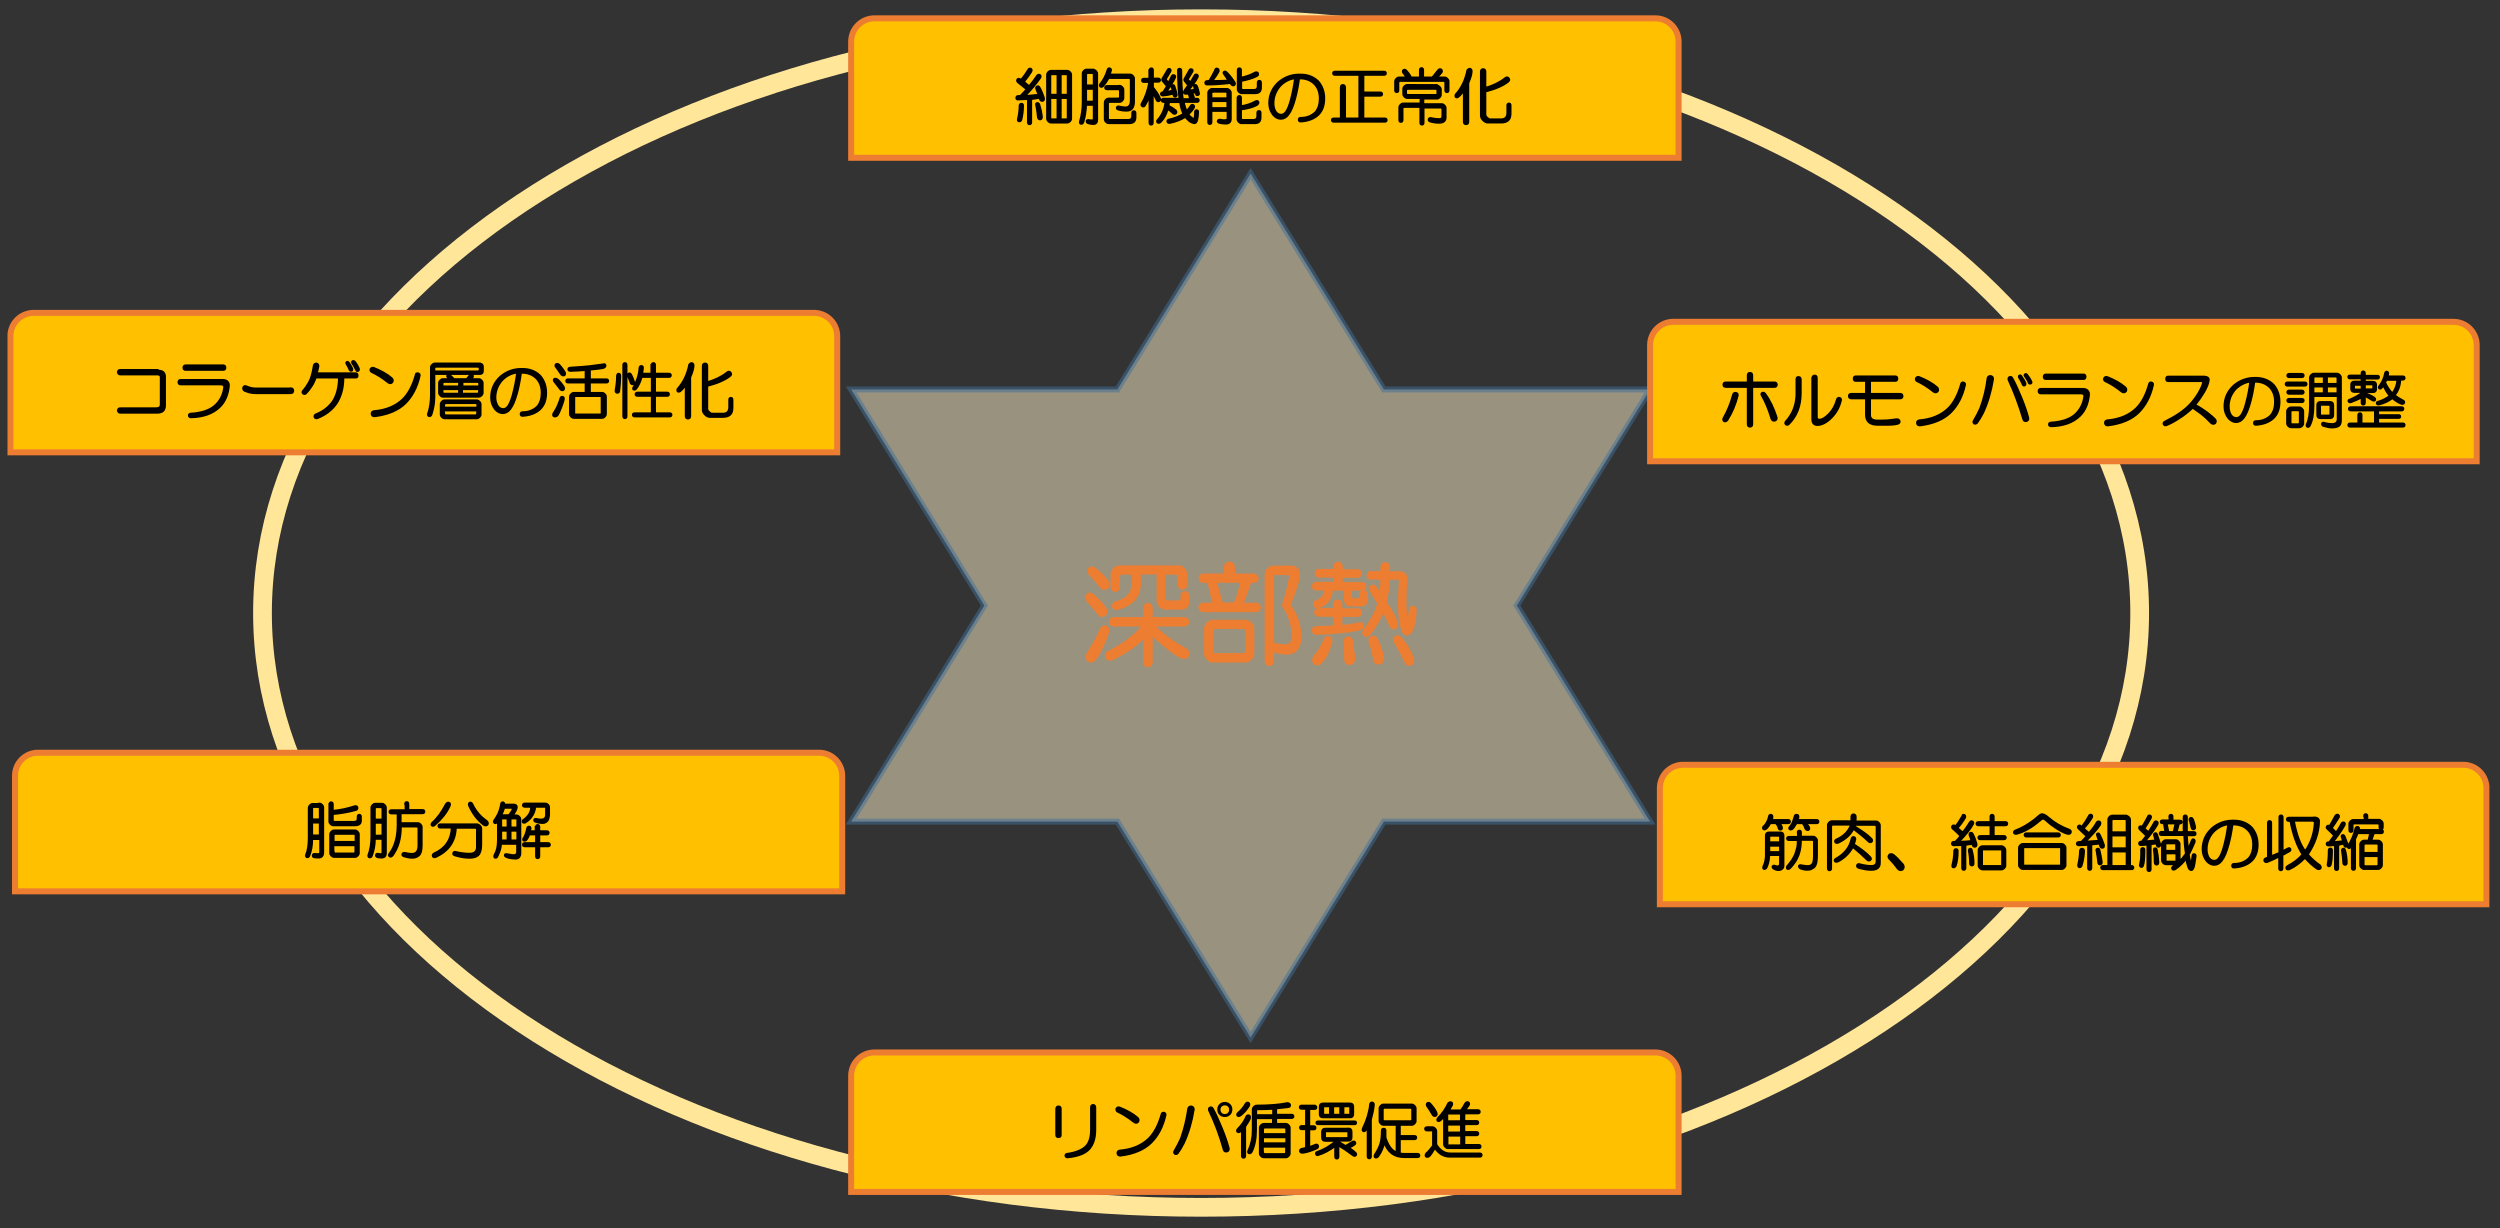 <?xml version="1.0" encoding="utf-8"?>
<!-- Generator: Adobe Illustrator 25.1.0, SVG Export Plug-In . SVG Version: 6.00 Build 0)  -->
<svg version="1.1" id="レイヤー_1" xmlns="http://www.w3.org/2000/svg" xmlns:xlink="http://www.w3.org/1999/xlink" x="0px"
	 y="0px" viewBox="0 0 1201 590" style="enable-background:new 0 0 1201 590;" xml:space="preserve">
<rect x="0" y="0" width="1201" height="590" fill="#333333" stroke="none"/>
<style type="text/css">
	.st0{fill:none;stroke:#FFE699;stroke-width:9;stroke-miterlimit:8;}
	.st1{opacity:0.498;clip-path:url(#SVGID_2_);fill-rule:evenodd;clip-rule:evenodd;fill:#FFF2CC;}
	.st2{opacity:0.498;clip-path:url(#SVGID_2_);fill:none;stroke:#41719C;stroke-width:2.88;stroke-miterlimit:8;}
	.st3{clip-path:url(#SVGID_2_);}
	.st4{clip-path:url(#SVGID_4_);}
	.st5{clip-path:url(#SVGID_6_);fill:#ED7D31;stroke:#ED7D31;stroke-width:1.543;stroke-miterlimit:10;}
	.st6{clip-path:url(#SVGID_8_);fill-rule:evenodd;clip-rule:evenodd;fill:#FFC000;}
	.st7{clip-path:url(#SVGID_8_);fill:none;stroke:#ED7D31;stroke-width:2.88;stroke-miterlimit:8;}
	.st8{clip-path:url(#SVGID_8_);}
	.st9{clip-path:url(#SVGID_10_);}
	.st10{clip-path:url(#SVGID_12_);stroke:#000000;stroke-width:0.854;stroke-miterlimit:10;}
	.st11{clip-path:url(#SVGID_14_);}
	.st12{clip-path:url(#SVGID_16_);stroke:#000000;stroke-width:0.854;stroke-miterlimit:10;}
	.st13{clip-path:url(#SVGID_18_);fill-rule:evenodd;clip-rule:evenodd;fill:#FFC000;}
	.st14{clip-path:url(#SVGID_18_);fill:none;stroke:#ED7D31;stroke-width:2.88;stroke-miterlimit:8;}
	.st15{clip-path:url(#SVGID_18_);}
	.st16{clip-path:url(#SVGID_20_);}
	.st17{clip-path:url(#SVGID_22_);stroke:#000000;stroke-width:0.854;stroke-miterlimit:10;}
	.st18{clip-path:url(#SVGID_24_);fill-rule:evenodd;clip-rule:evenodd;fill:#FFC000;}
	.st19{clip-path:url(#SVGID_24_);fill:none;stroke:#ED7D31;stroke-width:2.88;stroke-miterlimit:8;}
	.st20{clip-path:url(#SVGID_24_);}
	.st21{clip-path:url(#SVGID_26_);}
	.st22{clip-path:url(#SVGID_28_);stroke:#000000;stroke-width:0.854;stroke-miterlimit:10;}
	.st23{clip-path:url(#SVGID_30_);}
	.st24{clip-path:url(#SVGID_32_);stroke:#000000;stroke-width:0.854;stroke-miterlimit:10;}
	.st25{clip-path:url(#SVGID_34_);}
	.st26{clip-path:url(#SVGID_36_);stroke:#000000;stroke-width:0.854;stroke-miterlimit:10;}
	.st27{clip-path:url(#SVGID_38_);fill-rule:evenodd;clip-rule:evenodd;fill:#FFC000;}
	.st28{clip-path:url(#SVGID_38_);fill:none;stroke:#ED7D31;stroke-width:2.88;stroke-miterlimit:8;}
	.st29{clip-path:url(#SVGID_38_);}
	.st30{clip-path:url(#SVGID_40_);}
	.st31{clip-path:url(#SVGID_42_);stroke:#000000;stroke-width:0.854;stroke-miterlimit:10;}
	.st32{clip-path:url(#SVGID_44_);fill-rule:evenodd;clip-rule:evenodd;fill:#FFC000;}
	.st33{clip-path:url(#SVGID_44_);fill:none;stroke:#ED7D31;stroke-width:2.88;stroke-miterlimit:8;}
	.st34{clip-path:url(#SVGID_44_);}
	.st35{clip-path:url(#SVGID_46_);}
	.st36{clip-path:url(#SVGID_48_);stroke:#000000;stroke-width:0.854;stroke-miterlimit:10;}
	.st37{clip-path:url(#SVGID_50_);fill-rule:evenodd;clip-rule:evenodd;fill:#FFC000;}
	.st38{clip-path:url(#SVGID_50_);fill:none;stroke:#ED7D31;stroke-width:2.88;stroke-miterlimit:8;}
	.st39{clip-path:url(#SVGID_50_);}
	.st40{clip-path:url(#SVGID_52_);}
	.st41{clip-path:url(#SVGID_54_);stroke:#000000;stroke-width:0.854;stroke-miterlimit:10;}
</style>
<path class="st0" d="M126.1,294.5C126.1,136.8,328,9,577,9s450.9,127.8,450.9,285.5S826.1,580,577,580S126.1,452.2,126.1,294.5
	L126.1,294.5z"/>
<g>
	<defs>
		<polygon id="SVGID_1_" points="3.6,584.5 1195.9,584.5 1195.9,4.5 3.6,4.5 3.6,584.5 		"/>
	</defs>
	<clipPath id="SVGID_2_">
		<use xlink:href="#SVGID_1_"  style="overflow:visible;"/>
	</clipPath>
	<polygon class="st1" points="408.9,187.1 536.8,187.1 600.8,83.4 664.8,187.1 792.7,187.1 728.7,290.9 792.7,394.7 664.8,394.7 
		600.8,498.4 536.8,394.7 408.9,394.7 472.9,290.9 408.9,187.1 	"/>
	<polygon class="st2" points="408.9,187.1 536.8,187.1 600.8,83.4 664.8,187.1 792.7,187.1 728.7,290.9 792.7,394.7 664.8,394.7 
		600.8,498.4 536.8,394.7 408.9,394.7 472.9,290.9 408.9,187.1 	"/>
	<g class="st3">
		<defs>
			<polygon id="SVGID_3_" points="3.6,584.5 1195.9,584.5 1195.9,4.5 3.6,4.5 3.6,584.5 			"/>
		</defs>
		<clipPath id="SVGID_4_">
			<use xlink:href="#SVGID_3_"  style="overflow:visible;"/>
		</clipPath>
		<g class="st4">
			<defs>
				<rect id="SVGID_5_" x="3.6" y="4.5" width="1192.3" height="580"/>
			</defs>
			<clipPath id="SVGID_6_">
				<use xlink:href="#SVGID_5_"  style="overflow:visible;"/>
			</clipPath>
			<path class="st5" d="M522.6,285.8c0.7-0.6,1.5-0.4,2.5,0.4c2.1,1.8,4,3.9,5.7,6.1c0.7,1.3,0.6,2.3-0.2,3c-1,0.6-1.9,0.4-2.7-0.6
				c-1.8-2.4-3.6-4.5-5.3-6.3C521.8,287.4,521.8,286.5,522.6,285.8z M531,301.2c1,0.3,1.3,1.1,1.1,2.3c-1.4,4.5-3.3,8.6-5.7,12.4
				c-1.1,1.5-2.3,2-3.4,1.3c-0.8-0.7-0.9-1.8-0.2-3.2c2.4-3.7,4.5-7.5,6.3-11.6C529.5,301.5,530.1,301.1,531,301.2z M523.4,273.4
				c0.7-0.7,1.5-0.7,2.5,0c2.2,1.7,4.2,3.7,5.9,5.9c0.7,1.3,0.6,2.3-0.2,3c-1,0.6-1.9,0.4-2.7-0.6c-1.8-2.4-3.5-4.4-5.1-5.9
				C523,274.8,522.8,274.1,523.4,273.4z M550,292.1c0-1.1,0.5-1.7,1.5-1.7c1,0,1.5,0.6,1.5,1.7v5.1h15.8c1.1,0,1.7,0.5,1.7,1.5
				c0,1-0.6,1.5-1.7,1.5h-15.2c4.6,4.8,9.8,8.6,15.4,11.6c1.4,0.7,1.9,1.7,1.5,3c-0.7,1.3-2,1.3-4,0.2c-4.2-2.5-8.7-6.2-13.5-11
				v14.1c0,1.1-0.5,1.7-1.5,1.7c-1,0-1.5-0.6-1.5-1.7v-12.7c-3.5,3.8-8.6,7.4-15.2,10.8c-1.5,0.7-2.6,0.5-3.2-0.6
				c-0.3-1,0.1-1.8,1.3-2.3c7.3-3.7,12.9-8,16.9-13.1h-14.6c-1.1,0-1.7-0.5-1.7-1.5c0-1,0.6-1.5,1.7-1.5H550V292.1z M566.2,272.3
				c0.8,0,1.6,0.4,2.3,1.1c0.7,0.7,1.1,1.5,1.1,2.3v5.1c0,1.1-0.5,1.7-1.5,1.7c-1,0-1.5-0.6-1.5-1.7V277c0-1.1-0.6-1.7-1.7-1.7h-5.7
				v12.2c0,1.1,0.6,1.7,1.7,1.7h5.3c1.1,0,1.7-0.6,1.7-1.7v-1.3c0-1,0.4-1.5,1.3-1.5s1.3,0.5,1.3,1.5v3.2c0,1.8-0.9,2.7-2.7,2.7h-8
				c-0.8,0-1.6-0.3-2.3-1.1c-0.7-0.7-1.1-1.5-1.1-2.3v-13.5h-9.1v5.3c0,5.8-3.3,9.6-9.9,11.6c-1.4,0.4-2.3,0.1-2.5-0.8
				c0-0.8,0.4-1.4,1.3-1.7c5.5-1.4,8.2-4.6,8.2-9.7v-4.6H539c-1.1,0-1.7,0.6-1.7,1.7v4.9c0,1.1-0.5,1.7-1.5,1.7
				c-1,0-1.5-0.6-1.5-1.7v-6.1c0-0.8,0.3-1.6,1.1-2.3c0.7-0.7,1.5-1.1,2.3-1.1H566.2z"/>
			<path class="st5" d="M588.7,272.7c0-1.4,0.6-2.1,1.9-2.1s1.9,0.7,1.9,2.1v3.6h9.7c1.1,0,1.7,0.5,1.7,1.5c0,1-0.6,1.5-1.7,1.5
				h-1.7l-4,11h6.8c1.1,0,1.7,0.5,1.7,1.5c0,1-0.6,1.5-1.7,1.5h-25.1c-1.1,0-1.7-0.5-1.7-1.5c0-1,0.6-1.5,1.7-1.5h5.1l-2.5-11h-2.5
				c-1.1,0-1.7-0.5-1.7-1.5c0-1,0.6-1.5,1.7-1.5h10.5V272.7z M598.4,298.5c0.8,0,1.6,0.4,2.3,1.1c0.7,0.7,1.1,1.5,1.1,2.3v12.2
				c0,0.8-0.4,1.6-1.1,2.3c-0.7,0.7-1.5,1.1-2.3,1.1h-15.8c-0.8,0-1.6-0.4-2.3-1.1c-0.7-0.7-1.1-1.5-1.1-2.3v-12.2
				c0-0.8,0.3-1.6,1.1-2.3c0.7-0.7,1.5-1.1,2.3-1.1H598.4z M582.2,303.1v9.7c0,1.1,0.6,1.7,1.7,1.7h13.3c1.1,0,1.7-0.6,1.7-1.7v-9.7
				c0-1.1-0.6-1.7-1.7-1.7h-13.3C582.7,301.4,582.2,302,582.2,303.1z M586.8,290.2h6.5c1.4-3,2.5-6.6,3.4-11h-12.9L586.8,290.2z
				 M620.3,272.5c2.7,0.1,3.8,1.8,3.4,4.9c-0.8,3.8-2.4,8.2-4.6,13.3c3.5,4.4,5.3,9.4,5.3,15.2c0,5.2-2.1,7.8-6.3,7.8
				c-2.1,0-4.4-0.4-6.8-1.3v5.1c0,1.1-0.5,1.7-1.5,1.7c-1,0-1.5-0.6-1.5-1.7v-41.6c0-0.8,0.3-1.6,1.1-2.3c0.7-0.7,1.5-1.1,2.3-1.1
				H620.3z M611.3,276.5v32.7c1.8,0.7,3.8,1.1,5.9,1.1c2.7,0,4-1.4,4-4.2c0-5.9-1.5-11-4.6-15.2c1.7-5.3,2.8-9.8,3.4-13.5
				c0.1-1.3-0.4-1.9-1.5-1.9h-6.1C611.6,275.5,611.3,275.8,611.3,276.5z"/>
			<path class="st5" d="M641.3,272.3c0-1.1,0.5-1.7,1.5-1.7c1,0,1.5,0.6,1.5,1.7v1.9h7.6c1,0,1.5,0.4,1.5,1.3s-0.5,1.3-1.5,1.3h-7.6
				v3.6h9.9c1,0,1.5,0.4,1.5,1.3s-0.5,1.3-1.5,1.3h-5.5v3.4c0,1.1,0.6,1.7,1.7,1.7h1.7c1.1,0,1.7-0.6,1.7-1.7v-0.6
				c0-1,0.4-1.5,1.3-1.5s1.3,0.5,1.3,1.5v2.1c0,1.8-0.9,2.7-2.7,2.7h-4.6c-1.8,0-2.7-0.9-2.7-2.7v-4.9h-6.8c-0.1,2.8-1.1,5-2.7,6.5
				c-0.8,0.8-2,1.5-3.4,1.9c-1.1,0.1-1.8-0.2-1.9-1.1c-0.1-0.7,0.3-1.2,1.3-1.5c2.5-0.8,3.9-2.8,4-5.9h-4.4c-1,0-1.5-0.4-1.5-1.3
				s0.5-1.3,1.5-1.3h9.1v-3.6h-7.8c-1,0-1.5-0.4-1.5-1.3s0.5-1.3,1.5-1.3h7.8V272.3z M641.1,290.5c0-1.1,0.5-1.7,1.5-1.7
				c1,0,1.5,0.6,1.5,1.7v2.5h8c1,0,1.5,0.4,1.5,1.3s-0.5,1.3-1.5,1.3h-8v5.5c3.1-0.3,5.9-0.7,8.4-1.3c1.3-0.3,2,0,2.1,0.8
				c0.1,0.7-0.4,1.2-1.7,1.5c-3,0.7-6.4,1.2-10.3,1.5c-3.9,0.4-7.4,0.6-10.3,0.6c-0.8,0-1.3-0.4-1.3-1.3s0.4-1.3,1.3-1.3l8.9-0.4
				v-5.7h-7.6c-1,0-1.5-0.4-1.5-1.3s0.5-1.3,1.5-1.3h7.6V290.5z M638.2,306.3c1,0.3,1.3,1,1.1,2.1c-1,3.8-2.5,7-4.6,9.5
				c-1.1,1.1-2.1,1.3-3,0.6c-0.8-0.8-0.8-1.8,0-3c2-2.2,3.6-4.9,4.9-8C636.9,306.6,637.5,306.1,638.2,306.3z M647.7,306.5
				c0.8,0,1.3,0.4,1.5,1.3c0.6,4.2,0.9,7,1.1,8.2c0,1.8-0.6,2.7-1.9,2.7s-1.9-0.6-1.9-1.9c0-2.7-0.1-5.5-0.2-8.4
				C646.2,307.1,646.7,306.5,647.7,306.5z M663.9,272.5c0-1.1,0.5-1.7,1.5-1.7c1,0,1.5,0.6,1.5,1.7v2.7h5.7c0.8,0,1.5,0.3,2.1,0.8
				c0.4,0.6,0.6,1.2,0.6,1.9c-0.3,4.4-0.4,8.4-0.4,12.2c0.1,3.7,0.4,6.8,0.8,9.5c0.3,1.1,0.6,1.1,0.8,0c0.6-2.7,0.9-4.8,1.1-6.3
				c0.1-1.1,0.5-1.6,1.1-1.5c0.8,0,1.2,0.6,1.1,1.7c-0.1,3.9-0.8,7.1-1.9,9.5c-0.6,1-1.3,1.5-2.1,1.5c-0.8-0.1-1.4-0.6-1.7-1.5
				c-0.7-2-1.2-4.4-1.5-7.4c-0.1-1.8-0.2-3.8-0.2-5.9c0-3.1,0.1-6.5,0.4-10.3c0-1.1-0.6-1.7-1.7-1.7h-4.2c-0.1,4.5-0.6,8.4-1.5,11.6
				c2.5,3.7,4.3,6.8,5.3,9.5c0.4,1.4,0.2,2.3-0.6,2.7c-1,0.3-1.7-0.1-2.1-1.3c-0.8-2-2-4.4-3.6-7.4c-1,2.7-2.1,5-3.4,7
				c-1.1,1.8-2.3,3.4-3.6,4.9c-0.7,0.7-1.3,0.8-1.9,0.2c-0.4-0.4-0.4-1,0-1.7c3.2-4.4,5.6-8.8,7-13.3l-3.6-5.9c-0.6-1-0.6-1.7,0-2.1
				c0.7-0.6,1.4-0.3,2.1,0.8l2.3,3.6c0.4-2.4,0.6-5.3,0.6-8.6h-5.1c-1,0-1.5-0.4-1.5-1.3s0.5-1.3,1.5-1.3h5.1V272.5z M659,306.3
				c1-0.3,1.7-0.1,2.1,0.6c0.8,1.7,1.5,3.4,2.1,5.3c0.6,1.7,0.8,3,0.8,3.8c0.1,1.5-0.4,2.4-1.7,2.5c-1.1,0-1.8-0.6-1.9-1.9
				c-0.4-2.4-1.1-5.1-2.1-8C658,307.5,658.2,306.7,659,306.3z M670.4,306.3c0.7-0.6,1.5-0.4,2.3,0.4c2.7,3,4.6,6.3,5.9,9.9
				c0.3,1.4-0.1,2.2-1.3,2.5c-1,0.1-1.7-0.4-2.1-1.7c-1.3-2.8-2.8-5.7-4.6-8.6C669.8,307.7,669.7,306.8,670.4,306.3z"/>
		</g>
		<g class="st4">
			<defs>
				<polygon id="SVGID_7_" points="3.6,584.5 1195.9,584.5 1195.9,4.5 3.6,4.5 3.6,584.5 				"/>
			</defs>
			<clipPath id="SVGID_8_">
				<use xlink:href="#SVGID_7_"  style="overflow:visible;"/>
			</clipPath>
			<path class="st6" d="M420.1,8.8h375.1c6.2,0,11.2,5,11.2,11.2v55.8H408.9V20C408.9,13.8,413.9,8.8,420.1,8.8L420.1,8.8z"/>
			<path class="st7" d="M420.1,8.8h375.1c6.2,0,11.2,5,11.2,11.2v55.8H408.9V20C408.9,13.8,413.9,8.8,420.1,8.8L420.1,8.8z"/>
			<g class="st8">
				<defs>
					<polygon id="SVGID_9_" points="3.6,584.5 1195.9,584.5 1195.9,4.5 3.6,4.5 3.6,584.5 					"/>
				</defs>
				<clipPath id="SVGID_10_">
					<use xlink:href="#SVGID_9_"  style="overflow:visible;"/>
				</clipPath>
				<g class="st9">
					<defs>
						<rect id="SVGID_11_" x="3.6" y="4.5" width="1192.3" height="580"/>
					</defs>
					<clipPath id="SVGID_12_">
						<use xlink:href="#SVGID_11_"  style="overflow:visible;"/>
					</clipPath>
					<path class="st10" d="M495.2,33c0.5,0.3,0.6,0.8,0.2,1.5c-1,1.6-2.2,3.2-3.5,4.8l2.5,2.1c1.6-1.9,2.8-3.5,3.7-4.9
						c0.3-0.5,0.7-0.7,1.3-0.6c0.5,0.2,0.7,0.7,0.4,1.4c-2.1,3-4.6,6-7.4,8.8c1.8-0.1,4-0.3,6.5-0.6l-1.1-2.8
						c-0.2-0.5-0.1-0.9,0.4-1.2c0.5-0.2,0.9,0,1.2,0.5c0.8,1.4,1.4,3,2,4.7c0.3,1,0.2,1.6-0.5,1.8c-0.7,0.1-1.1-0.2-1.3-0.8
						l-0.2-0.7c-1.6,0.3-3,0.5-4,0.6v11.2c0,0.6-0.3,0.9-0.8,0.9c-0.5,0-0.8-0.3-0.8-0.9V47.6l-4.7,0.2c-0.6,0.1-0.9-0.2-0.9-0.8
						c0.1-0.6,0.4-0.9,0.9-0.9h1.1l3-3.2l-4.1-3.3c-0.5-0.4-0.7-0.9-0.4-1.4c0.3-0.4,0.7-0.5,1.3-0.2l0.5,0.4
						c1.2-1.5,2.4-3.1,3.4-4.8C494.2,33,494.6,32.8,495.2,33z M490.7,49.8c0.5,0,0.8,0.3,0.8,0.9c0,2.4-0.3,4.6-0.8,6.7
						c-0.2,0.7-0.6,1-1.2,0.9c-0.5-0.1-0.6-0.4-0.5-1.1c0.5-2.2,0.8-4.4,0.8-6.5C489.9,50.1,490.2,49.8,490.7,49.8z M498.2,49.5
						c0.5-0.1,0.9,0.2,1.1,0.7c0.6,1.9,1,3.7,1.2,5.4c0.2,1.1-0.1,1.7-0.8,1.8c-0.6,0-1-0.4-1.1-1.1c-0.2-1.9-0.4-3.8-0.8-5.6
						C497.6,50,497.7,49.6,498.2,49.5z M512.7,34c0.5,0,0.9,0.2,1.3,0.6c0.4,0.4,0.6,0.8,0.6,1.3V57c0,0.5-0.2,0.9-0.6,1.3
						c-0.4,0.4-0.8,0.6-1.3,0.6h-7.8c-0.5,0-0.9-0.2-1.3-0.6c-0.4-0.4-0.6-0.8-0.6-1.3V35.9c0-0.5,0.2-0.9,0.6-1.3
						c0.4-0.4,0.8-0.6,1.3-0.6H512.7z M504.6,36.3v9.2h3.4v-9.8h-2.8C504.8,35.7,504.6,35.9,504.6,36.3z M504.6,56.7
						c0,0.4,0.2,0.6,0.6,0.6h2.8V47.1h-3.4V56.7z M509.6,45.5h3.3v-9.2c0-0.4-0.2-0.6-0.6-0.6h-2.7V45.5z M509.6,57.3h2.7
						c0.4,0,0.6-0.2,0.6-0.6v-9.6h-3.3V57.3z"/>
					<path class="st10" d="M525.2,33.5c0.5,0,0.9,0.2,1.3,0.6c0.4,0.4,0.6,0.8,0.6,1.3v22.2c0,1.3-0.6,2-1.9,2
						c-0.7,0-1.5-0.1-2.5-0.4c-0.5-0.2-0.8-0.6-0.7-1.1c0.1-0.3,0.4-0.5,0.8-0.5c0.7,0.2,1.3,0.2,1.9,0.2c0.5,0,0.7-0.3,0.7-0.9
						v-6.5h-3.6c-0.2,3.2-0.6,6-1.4,8.4c-0.2,0.5-0.6,0.8-1.1,0.7c-0.5-0.1-0.6-0.4-0.5-1.1c0.9-3.2,1.3-6.2,1.3-9.1v-14
						c0-0.5,0.2-0.9,0.6-1.3c0.4-0.4,0.8-0.6,1.3-0.6H525.2z M521.8,36v5h3.6v-5c0-0.6-0.3-0.9-0.9-0.9h-1.8
						C522.1,35.1,521.8,35.4,521.8,36z M521.8,48.8h3.6v-6.1h-3.6V48.8z M533,32.8c0.6,0.1,0.9,0.5,0.7,1.2
						c-0.2,0.5-0.4,1.1-0.6,1.8h9.8c0.5,0,0.9,0.2,1.3,0.6c0.4,0.4,0.6,0.8,0.6,1.3v11.1c0,3-1.2,4.4-3.6,4.4
						c-1.5,0-2.8-0.2-4.1-0.6c-0.5-0.2-0.7-0.5-0.6-0.9c0.1-0.4,0.4-0.6,0.8-0.6c1.3,0.3,2.5,0.5,3.4,0.5c1.6,0,2.5-1.1,2.5-3.2v-10
						c0-0.6-0.3-0.9-0.9-0.9h-9.7c-0.9,1.6-1.8,2.9-2.7,3.9c-0.5,0.4-0.9,0.5-1.3,0.2c-0.4-0.4-0.4-0.9,0.1-1.4
						c1.5-1.9,2.6-4.1,3.3-6.4C532.2,33,532.5,32.7,533,32.8z M537.8,41.2c0.5,0,0.9,0.2,1.3,0.6c0.4,0.4,0.6,0.8,0.6,1.3v4
						c0,0.5-0.2,0.9-0.6,1.3c-0.4,0.4-0.8,0.6-1.3,0.6h-4.7c-0.5,0-0.8,0.3-0.8,0.8v7c0,0.5,0.3,0.8,0.8,0.8h8.9
						c1.2,0,1.9-0.6,1.9-1.9v-1.4c0-0.6,0.3-0.9,0.8-0.9c0.5,0,0.8,0.3,0.8,0.9v2.1c0,1.9-1,2.8-3,2.8h-9.7c-0.6,0-1.1-0.2-1.5-0.6
						c-0.4-0.4-0.6-0.9-0.6-1.5v-7.7c0-0.6,0.2-1.1,0.6-1.5c0.4-0.4,0.9-0.6,1.5-0.6h4.3c0.6,0,0.9-0.3,0.9-0.9v-2.6
						c0-0.6-0.3-0.9-0.9-0.9h-5.3c-0.6,0-0.9-0.3-0.9-0.8c0-0.5,0.3-0.8,0.9-0.8H537.8z"/>
					<path class="st10" d="M552.3,33.7c0-0.6,0.3-0.9,0.8-0.9c0.5,0,0.8,0.3,0.8,0.9v4h2.5c0.6,0,0.9,0.3,0.9,0.8
						c0,0.5-0.3,0.8-0.9,0.8h-2.5V42c1.7,2,2.8,3.8,3.4,5.4c0.2,0.5,0,0.9-0.5,1.2c-0.5,0.2-0.9,0-1.2-0.6c-0.8-1.7-1.4-2.9-1.8-3.6
						V59c0,0.6-0.3,0.9-0.8,0.9c-0.5,0-0.8-0.3-0.8-0.9V46c-0.6,1.9-1.4,3.4-2.2,4.7c-0.3,0.5-0.7,0.6-1.2,0.4
						c-0.5-0.3-0.6-0.7-0.4-1.2c1.9-3.3,3.1-6.8,3.7-10.5h-2.6c-0.6,0-0.9-0.3-0.9-0.8c0-0.5,0.3-0.8,0.9-0.8h2.6V33.7z M566.7,33
						c0.5,0,0.8,0.3,0.8,0.9c0,4.6,0.2,9.1,0.7,13.7h3.5c-0.2-0.9-0.4-1.8-0.7-2.6l-1.3,0.1c-1-0.1-1.2-0.6-0.7-1.6l1.8-2.5
						l-1.5-1.9c-0.4-0.5-0.5-0.9-0.2-1.3l2.3-4.1c0.2-0.5,0.6-0.6,1.2-0.4c0.5,0.3,0.5,0.7,0.2,1.2l-2,3.3c-0.2,0.2-0.2,0.4,0,0.6
						l1.1,1.2l2-3.4c0.2-0.4,0.5-0.5,1.1-0.4c0.5,0.3,0.6,0.7,0.4,1.2c-0.9,1.9-2.5,4-4.6,6.5l3.2-0.4l-0.4-1.5
						c-0.1-0.4,0-0.7,0.4-0.8c0.4-0.1,0.7,0,0.9,0.4c0.5,0.9,0.8,2.1,1.1,3.6c0.1,0.5-0.1,0.8-0.6,0.9c-0.5,0.1-0.8-0.1-0.9-0.6
						l-0.2-0.7l-1.5,0.2c0.4,0.9,0.7,1.8,0.9,2.8h1.3c0.6,0,0.9,0.3,0.9,0.8c0,0.5-0.3,0.8-0.9,0.8h-6.3c0.2,1.3,0.7,2.8,1.3,4.4
						c0.8-0.8,1.5-1.7,2.2-2.8c0.3-0.3,0.7-0.4,1.1-0.1c0.5,0.3,0.5,0.7,0.2,1.3c-0.5,0.9-1.4,2-2.6,3.2c0.5,0.7,1.3,1.4,2.2,2
						c0.4,0.2,0.7,0,0.8-0.6c0.2-0.9,0.2-1.8,0.2-2.8c0.1-0.5,0.4-0.7,0.8-0.7c0.5,0.1,0.7,0.4,0.7,0.9c0,1.4-0.2,2.7-0.5,4
						c-0.3,1-0.8,1.5-1.5,1.4c-0.6-0.1-1.3-0.4-2.1-0.9c-0.6-0.5-1.3-1.2-2.1-2.1c-2,1.3-4.5,2.3-7.5,2.9c-0.6,0.1-1-0.2-1.1-0.7
						c-0.1-0.4,0.1-0.7,0.5-0.9c2.9-0.6,5.3-1.6,7.2-2.8c-0.8-1.6-1.3-3.5-1.6-5.6h-5.3l-0.2,1.8c1.2,0.5,2.3,1.2,3.4,2.1
						c0.5,0.5,0.5,1.1,0.1,1.5c-0.4,0.3-0.8,0.3-1.3,0c-0.9-0.9-1.8-1.6-2.6-2.1c-0.8,2.7-1.9,4.8-3.5,6.3c-0.5,0.4-1,0.5-1.4,0.2
						c-0.3-0.3-0.4-0.7-0.1-1.1c2.3-2.5,3.5-5.4,3.9-8.8H559c-0.6,0-0.9-0.3-0.9-0.8c0-0.5,0.3-0.8,0.9-0.8h7.6
						c-0.5-4.1-0.7-8.7-0.7-13.7C565.9,33.3,566.2,33,566.7,33z M561.9,33.1c0.5,0.2,0.6,0.6,0.4,1.2l-2.1,3.5
						c-0.2,0.2-0.1,0.5,0.2,0.8l0.9,1.2l1.6-3.2c0.2-0.5,0.6-0.6,1.2-0.5c0.5,0.2,0.6,0.6,0.4,1.2c-0.8,1.8-2.2,4-4.2,6.8l3-0.5
						l-0.5-1.9c-0.1-0.4,0.1-0.7,0.5-0.8c0.5-0.1,0.8,0.1,0.9,0.5c0.4,1,0.7,2.3,1.1,3.9c0.1,0.5-0.1,0.9-0.6,1.1
						c-0.5,0.1-0.8-0.1-0.9-0.6l-0.2-0.8c-1.7,0.5-3.3,0.8-4.8,0.9c-0.6,0.1-1-0.2-1.1-0.7c0-0.4,0.2-0.7,0.6-0.8l0.5-0.1l1.8-2.9
						l-1.8-2.2c-0.5-0.5-0.6-0.9-0.4-1.4l2.5-4.2C561.1,33.1,561.4,33,561.9,33.1z"/>
					<path class="st10" d="M585,33c0.6,0.4,0.7,1,0.2,1.8c-0.7,1.2-1.6,2.6-2.8,4.1c2.8,0,5.4-0.1,7.7-0.2c-0.7-1.1-1.4-2.2-2.2-3.3
						c-0.2-0.4-0.2-0.7,0.1-0.9c0.3-0.2,0.7-0.2,1.1,0.1c1.3,1.2,2.6,2.8,3.9,4.8c0.5,0.7,0.4,1.2-0.2,1.6c-0.5,0.2-1,0-1.4-0.6
						l-0.4-0.5c-4.2,0.5-8,0.8-11.4,0.7c-0.4-0.1-0.6-0.4-0.6-0.8s0.2-0.7,0.5-0.8c0.5-0.1,0.9-0.1,1.4-0.1c0.9-1.5,1.8-3.1,2.7-4.9
						C583.8,33,584.3,32.7,585,33z M589.4,42.7c0.5,0,0.9,0.2,1.3,0.6c0.4,0.4,0.6,0.8,0.6,1.3v12.6c0,0.7-0.2,1.2-0.6,1.6
						c-0.4,0.4-0.9,0.6-1.6,0.6c-1.2,0-2.4-0.1-3.4-0.4c-0.5-0.2-0.8-0.5-0.7-0.9c0.2-0.5,0.5-0.7,1.2-0.6c0.8,0.2,1.7,0.3,2.7,0.2
						c0.5-0.1,0.8-0.4,0.8-0.8v-3.6H582v5.4c0,0.6-0.3,0.9-0.8,0.9c-0.5,0-0.8-0.3-0.8-0.9V44.6c0-0.5,0.2-0.9,0.6-1.3
						c0.4-0.4,0.8-0.6,1.3-0.6H589.4z M582,45v2.2h7.6V45c0-0.6-0.3-0.9-0.9-0.9H583C582.3,44.1,582,44.4,582,45z M582,51.9h7.6
						v-3.3H582V51.9z M594.6,33.7c0-0.6,0.3-0.9,0.8-0.9c0.5,0,0.8,0.3,0.8,0.9v3.6c2.7-0.6,4.9-1.4,6.4-2.3
						c0.9-0.5,1.4-0.4,1.8,0.2c0.2,0.7-0.1,1.2-0.9,1.5c-1.8,0.9-4.2,1.6-7.2,2.2v3.4c0,0.6,0.3,0.9,0.9,0.9h5.1
						c1.2,0,1.9-0.6,1.9-1.9v-1.6c0-0.6,0.3-0.9,0.8-0.9c0.5,0,0.8,0.3,0.8,0.9v2.3c0,1.9-0.9,2.8-2.8,2.8h-6.5
						c-0.5,0-0.9-0.2-1.3-0.6c-0.4-0.4-0.6-0.8-0.6-1.3V33.7z M594.6,47c0-0.6,0.3-0.9,0.8-0.9c0.5,0,0.8,0.3,0.8,0.9v4
						c2.5-0.4,4.7-1.1,6.7-2.2c0.8-0.5,1.3-0.4,1.6,0.1c0.3,0.5,0,1.1-0.8,1.6c-1.6,0.9-4,1.6-7.5,2.1v4.1c0,0.6,0.3,0.9,0.9,0.9h5
						c1.2,0,1.9-0.6,1.9-1.9v-1.5c0-0.6,0.3-0.9,0.8-0.9c0.5,0,0.8,0.3,0.8,0.9v2.3c0,1.8-0.9,2.7-2.7,2.7h-6.5
						c-0.5,0-0.9-0.2-1.3-0.6c-0.4-0.4-0.6-0.8-0.6-1.3V47z"/>
					<path class="st10" d="M633.3,39.1c1.9,2.2,2.9,4.9,2.9,8.2s-0.9,5.9-2.8,7.8c-2.1,2-5,3.1-8.6,3.3c-0.6,0-0.9-0.3-0.9-0.9
						s0.3-0.9,0.9-0.9c2.9,0,5.3-0.9,7.2-2.8c1.3-1.6,2-3.7,2-6.3c0-3-0.8-5.3-2.5-7.1c-1.9-1.9-4.4-2.8-7.4-2.7
						c-0.5,3.9-1.2,7.1-1.9,9.7c-0.9,3.3-1.9,5.9-3.2,7.6c-1,1.4-2.3,2.1-3.7,2.1c-1.3,0-2.5-0.6-3.6-1.8c-1.3-1.6-2-3.5-2-5.7
						c0-4,1.5-7.4,4.6-10.2c2.9-2.4,6.2-3.6,9.9-3.6C628,35.7,631,36.8,633.3,39.1z M615,41.3c-2.1,2.4-3.2,5.2-3.2,8.3
						c0,1.5,0.3,2.8,1,4c0.7,1,1.6,1.5,2.6,1.5c0.9,0,1.6-0.4,2.3-1.3c0.9-1.2,1.6-3,2.3-5.5c1-3.7,1.7-7.3,2.1-10.7
						C619.3,38,616.9,39.3,615,41.3z"/>
				</g>
				<g class="st9">
					<defs>
						<polygon id="SVGID_13_" points="3.6,584.5 1195.9,584.5 1195.9,4.5 3.6,4.5 3.6,584.5 						"/>
					</defs>
					<clipPath id="SVGID_14_">
						<use xlink:href="#SVGID_13_"  style="overflow:visible;"/>
					</clipPath>
					<g class="st11">
						<defs>
							<rect id="SVGID_15_" x="3.6" y="4.5" width="1192.3" height="580"/>
						</defs>
						<clipPath id="SVGID_16_">
							<use xlink:href="#SVGID_15_"  style="overflow:visible;"/>
						</clipPath>
						<path class="st12" d="M664.9,34.4c0.6,0,0.9,0.3,0.9,0.8c0,0.5-0.3,0.8-0.9,0.8H655v8.4h8.1c0.6,0,0.9,0.3,0.9,0.8
							c0,0.5-0.3,0.8-0.9,0.8H655v10.9h10.3c0.6,0,0.9,0.3,0.9,0.8c0,0.5-0.3,0.8-0.9,0.8h-24.6c-0.6,0-0.9-0.3-0.9-0.8
							c0-0.5,0.3-0.8,0.9-0.8h3.4V42c0-0.8,0.3-1.2,1-1.2s1.1,0.4,1.1,1.2v14.9h6.8V36h-11.7c-0.6,0-0.9-0.3-0.9-0.8
							c0-0.5,0.3-0.8,0.9-0.8H664.9z"/>
						<path class="st12" d="M682.1,33.6c0-0.6,0.3-0.9,0.8-0.9c0.5,0,0.8,0.3,0.8,0.9v3.6h4.4c0.9-1.2,1.9-2.3,2.8-3.5
							c0.5-0.6,1.1-0.7,1.6-0.2c0.4,0.5,0.3,1-0.1,1.5c-0.6,0.7-1.3,1.4-2,2.2h3.6c0.5,0,0.9,0.2,1.3,0.6c0.4,0.4,0.6,0.8,0.6,1.3
							v4.3c0,0.6-0.3,0.9-0.8,0.9c-0.5,0-0.8-0.3-0.8-0.9v-3.6c0-0.6-0.3-0.9-0.9-0.9h-20.7c-0.6,0-0.9,0.3-0.9,0.9v3.6
							c0,0.6-0.3,0.9-0.8,0.9c-0.5,0-0.8-0.3-0.8-0.9v-4.3c0-0.5,0.2-0.9,0.6-1.3c0.4-0.4,0.8-0.6,1.3-0.6h3.5
							c-0.5-0.8-0.9-1.5-1.4-2.1c-0.4-0.5-0.4-1-0.1-1.4c0.5-0.4,1.1-0.3,1.5,0.2c0.8,0.9,1.6,1.9,2.3,3.3h4.2V33.6z M690.3,41.1
							c0.5,0,0.9,0.2,1.3,0.6c0.4,0.4,0.6,0.8,0.6,1.3v2.5c0,0.5-0.2,0.9-0.6,1.3c-0.4,0.4-0.8,0.6-1.3,0.6h-6.5v2.6h8.8
							c0.5,0,0.9,0.2,1.3,0.6c0.4,0.4,0.6,0.8,0.6,1.3v4.6c0,1.6-1.1,2.5-3.2,2.5c-1.4,0-2.8-0.2-4.2-0.6c-0.6-0.2-0.9-0.5-0.8-1.1
							c0.2-0.5,0.5-0.7,1.1-0.6c1.3,0.3,2.6,0.5,3.9,0.5c1.1,0,1.6-0.4,1.6-1.3v-3.3c0-0.6-0.3-0.9-0.9-0.9h-8.1V59
							c0,0.6-0.3,0.9-0.8,0.9c-0.5,0-0.8-0.3-0.8-0.9v-7.6h-7.6c-0.6,0-0.9,0.3-0.9,0.9v5.4c0,0.6-0.3,0.9-0.8,0.9
							c-0.5,0-0.8-0.3-0.8-0.9v-6.1c0-0.5,0.2-0.9,0.6-1.3c0.4-0.4,0.8-0.6,1.3-0.6h8.3v-2.6h-6.4c-0.5,0-0.9-0.2-1.3-0.6
							c-0.4-0.4-0.6-0.8-0.6-1.3v-2.5c0-0.5,0.2-0.9,0.6-1.3c0.4-0.4,0.8-0.6,1.3-0.6H690.3z M675.5,43.6v1.1c0,0.6,0.3,0.9,0.9,0.9
							h13.2c0.6,0,0.9-0.3,0.9-0.9v-1.1c0-0.6-0.3-0.9-0.9-0.9h-13.2C675.8,42.7,675.5,43,675.5,43.6z"/>
						<path class="st12" d="M706.1,33c0.6,0.1,0.9,0.5,0.9,1.2c0,1.3-0.5,3.2-1.6,5.7v18.6c0,0.8-0.4,1.2-1.1,1.2s-1.1-0.4-1.1-1.2
							V43.6c-0.9,1.3-1.8,2.3-2.7,3c-0.5,0.3-0.9,0.3-1.2,0c-0.2-0.4-0.2-0.8,0-1.2c2.9-3.2,4.7-7.1,5.6-11.7
							C705.3,33.3,705.6,33,706.1,33z M711.4,34.4c0-0.8,0.4-1.2,1.1-1.2s1.1,0.4,1.1,1.2v7.8c3.7-1.1,6.9-2.6,9.5-4.7
							c0.6-0.5,1.2-0.5,1.6,0c0.5,0.5,0.5,1.1,0,1.6c-2.3,1.9-6,3.6-11.1,4.9v10.9c0,0.5,0.2,1.1,0.7,1.5c0.6,0.6,1.1,0.9,1.5,0.9
							h5.4c1.9,0,2.9-1.1,2.9-3.2v-3.5c0-0.6,0.3-0.9,0.8-0.9c0.5,0,0.8,0.3,0.8,0.9v4c0,2.9-1.5,4.3-4.6,4.3h-6.4
							c-0.8,0-1.5-0.4-2.2-1.1c-0.7-0.7-1.1-1.4-1.1-2.2V34.4z"/>
					</g>
					<g class="st11">
						<defs>
							<polygon id="SVGID_17_" points="3.6,584.5 1195.9,584.5 1195.9,4.5 3.6,4.5 3.6,584.5 							"/>
						</defs>
						<clipPath id="SVGID_18_">
							<use xlink:href="#SVGID_17_"  style="overflow:visible;"/>
						</clipPath>
						<path class="st13" d="M16.2,150.3h374.8c6.2,0,11.2,5,11.2,11.2v55.8H5v-55.8C5,155.3,10,150.3,16.2,150.3L16.2,150.3z"/>
						<path class="st14" d="M16.2,150.3h374.8c6.2,0,11.2,5,11.2,11.2v55.8H5v-55.8C5,155.3,10,150.3,16.2,150.3L16.2,150.3z"/>
						<g class="st15">
							<defs>
								<polygon id="SVGID_19_" points="3.6,584.5 1195.9,584.5 1195.9,4.5 3.6,4.5 3.6,584.5 								"/>
							</defs>
							<clipPath id="SVGID_20_">
								<use xlink:href="#SVGID_19_"  style="overflow:visible;"/>
							</clipPath>
							<g class="st16">
								<defs>
									<rect id="SVGID_21_" x="3.6" y="4.5" width="1192.3" height="580"/>
								</defs>
								<clipPath id="SVGID_22_">
									<use xlink:href="#SVGID_21_"  style="overflow:visible;"/>
								</clipPath>
								<path class="st17" d="M75.7,178c1.3,0,2.3,0.3,2.8,0.8c0.5,0.5,0.8,1.2,0.8,2.1v13.8c0,1.2-0.3,2.1-0.9,2.7
									c-0.6,0.6-1.6,0.9-2.8,0.9H57.7c-0.6,0-1-0.4-1.1-1.1c0.1-0.7,0.4-1.1,1.1-1.1h17.4c1.4,0,2.1-0.6,2.1-1.9v-13
									c0-0.9-0.6-1.3-1.8-1.3H57.7c-0.6,0-1-0.4-1.1-1.1c0.1-0.7,0.4-1.1,1.1-1.1H75.7z"/>
								<path class="st17" d="M109.2,183.2c0.5,0.5,0.8,1.1,0.8,2c-0.4,4.3-1.8,7.7-4.3,10.2c-3.3,3.3-8,5-14.1,5.1
									c-0.6-0.1-0.9-0.4-0.9-0.9c0-0.5,0.3-0.9,0.9-0.9c5.5-0.3,9.6-1.8,12.1-4.3c2.3-2.3,3.6-5.1,4-8.4c0-0.9-0.6-1.3-1.8-1.3
									H86.8c-0.7,0-1.1-0.4-1.1-1.1s0.4-1.1,1.1-1.1h20.1C107.9,182.5,108.7,182.7,109.2,183.2z M108.3,176.6
									c0,0.7-0.3,1.1-0.9,1.1H89c-0.6,0-0.9-0.4-0.9-1.1c0-0.7,0.4-1.1,1.1-1.1h18.2C108,175.6,108.3,175.9,108.3,176.6z"/>
								<path class="st17" d="M139.6,186.5c0.9,0,1.3,0.4,1.3,1.2c0,0.8-0.4,1.2-1.3,1.2h-16.7c-1.5,0-2.8-0.2-3.9-0.6l-1.6-0.6
									c-0.5-0.4-0.7-0.9-0.6-1.4c0.2-0.7,0.7-1,1.3-0.8l1.6,0.6c0.9,0.3,1.9,0.5,3.3,0.5H139.6z"/>
								<path class="st17" d="M150.7,175.7c0.2-0.8,0.6-1.1,1.4-1.1c0.6,0.2,0.9,0.6,0.9,1.3c-0.2,1.2-0.5,2.4-0.8,3.4h18.7
									c0.6,0,0.9,0.4,0.9,1.2c0,0.6-0.3,0.9-0.9,0.9H165c0,4.9-1.1,9-3.3,12.4c-2.1,3.1-5.2,5.5-9.2,7.1c-0.7,0.2-1.2,0-1.4-0.5
									c-0.2-0.5,0-1,0.5-1.3c3.6-1.4,6.3-3.5,8.3-6.3c1.9-3,2.9-6.8,2.9-11.4h-11.1c-0.6,1.7-1.3,3.2-2.1,4.3
									c-0.8,1.2-1.6,2.3-2.6,3.3c-0.5,0.4-0.9,0.4-1.4,0.1c-0.4-0.4-0.4-0.8-0.1-1.3c1-1.1,2.1-2.6,3.2-4.7
									c0.7-1.4,1.3-3.4,1.8-6.1L150.7,175.7z M166.6,173.9c0.3-0.2,0.6-0.1,0.8,0.1c0.7,0.9,1.3,1.9,1.8,3
									c0.2,0.5,0.1,0.8-0.2,1.1c-0.5,0.2-0.8,0-1.1-0.5c-0.3-0.8-0.8-1.8-1.5-2.9C166.2,174.4,166.3,174.1,166.6,173.9z
									 M169.4,173.5c0.3-0.2,0.6-0.1,0.9,0.1c1,1.2,1.7,2.4,2.1,3.5c0.2,0.5,0,0.9-0.4,1.1c-0.4,0.2-0.7,0-0.9-0.4
									c-0.5-1.2-1.2-2.3-1.9-3.4C169,174.1,169,173.8,169.4,173.5z"/>
								<path class="st17" d="M178,177.3c0.4-0.6,0.9-0.8,1.5-0.6c3.5,1.4,6.4,3,8.6,4.9c0.7,0.6,0.8,1.3,0.4,2
									c-0.6,0.7-1.3,0.7-2.1,0.1c-2.6-2.1-5.3-3.8-7.9-5C178,178.4,177.8,177.9,178,177.3z M200.8,179.3c0.7,0.2,1,0.6,0.8,1.3
									c-1.2,5.4-3.5,9.8-6.8,13.1c-3.4,3.4-8.4,5.5-14.9,6.3c-0.9,0-1.3-0.4-1.4-1.2c0-0.8,0.4-1.2,1.2-1.3
									c5.9-0.5,10.5-2.5,13.9-5.8c2.7-2.7,4.7-6.6,6.1-11.6C199.7,179.5,200.1,179.2,200.8,179.3z"/>
								<path class="st17" d="M230.5,174.7c1,0,1.5,0.5,1.5,1.5v2c0,1-0.5,1.5-1.5,1.5h-21.8v11c0,2.9-0.5,5.7-1.4,8.4
									c-0.2,0.7-0.7,1-1.3,0.8c-0.4-0.2-0.5-0.5-0.4-1.1c0.9-2.6,1.4-5.6,1.4-8.8v-13.5c0-0.5,0.2-0.9,0.6-1.3
									c0.4-0.4,0.8-0.6,1.3-0.6H230.5z M208.7,177.1v1.3h20.8c0.6,0,0.9-0.3,0.9-0.9v-0.4c0-0.6-0.3-0.9-0.9-0.9h-19.8
									C209,176.1,208.7,176.5,208.7,177.1z M215,181.2c-0.3-0.4-0.3-0.7,0.1-1.1c0.3-0.2,0.6-0.2,0.9,0c0.3,0.2,1,0.9,2.1,2h6.1
									l1.3-1.6c0.3-0.5,0.7-0.6,1.2-0.5c0.5,0.2,0.7,0.6,0.4,1.2c-0.2,0.4-0.5,0.7-0.7,0.9h3.6c0.5,0,0.9,0.2,1.3,0.6
									c0.4,0.4,0.6,0.8,0.6,1.3v4.7c0,0.5-0.2,0.9-0.6,1.3c-0.4,0.4-0.8,0.6-1.3,0.6h-17.2c-0.5,0-0.9-0.2-1.3-0.6
									c-0.4-0.4-0.6-0.8-0.6-1.3V184c0-0.5,0.2-0.9,0.6-1.3c0.4-0.4,0.8-0.6,1.3-0.6h2.9L215,181.2z M229,192.3
									c0.5,0,0.9,0.2,1.3,0.6c0.4,0.4,0.6,0.8,0.6,1.3v4.9c0,0.5-0.2,0.9-0.6,1.3c-0.4,0.4-0.8,0.6-1.3,0.6h-15.4
									c-0.5,0-0.9-0.2-1.3-0.6c-0.4-0.4-0.6-0.8-0.6-1.3v-4.9c0-0.5,0.2-0.9,0.6-1.3c0.4-0.4,0.8-0.6,1.3-0.6H229z M212.6,184.4
									v1.2h7.9v-2.1h-7C212.9,183.5,212.6,183.8,212.6,184.4z M212.6,188.2c0,0.6,0.3,0.9,0.9,0.9h7V187h-7.9V188.2z M213.4,194.6
									v1.2h15.9v-1.2c0-0.6-0.3-0.9-0.9-0.9h-14C213.7,193.7,213.4,194,213.4,194.6z M213.4,198.6c0,0.6,0.3,0.9,0.9,0.9h14
									c0.6,0,0.9-0.3,0.9-0.9v-1.4h-15.9V198.6z M222.1,185.6h8.1v-1.2c0-0.6-0.3-0.9-0.9-0.9h-7.1V185.6z M222.1,189.1h7.1
									c0.6,0,0.9-0.3,0.9-0.9V187h-8.1V189.1z"/>
								<path class="st17" d="M259.5,180.5c1.9,2.2,2.9,4.9,2.9,8.2s-0.9,5.9-2.8,7.8c-2.1,2-5,3.1-8.6,3.3c-0.6,0-0.9-0.3-0.9-0.9
									s0.3-0.9,0.9-0.9c2.9,0,5.3-0.9,7.2-2.8c1.3-1.6,2-3.7,2-6.3c0-3-0.8-5.3-2.5-7.1c-1.9-1.9-4.4-2.8-7.4-2.7
									c-0.5,3.9-1.2,7.1-1.9,9.7c-0.9,3.3-1.9,5.9-3.2,7.6c-1,1.4-2.3,2.1-3.7,2.1c-1.3,0-2.5-0.6-3.6-1.8c-1.3-1.6-2-3.5-2-5.7
									c0-4,1.5-7.4,4.6-10.2c2.9-2.4,6.2-3.6,9.9-3.6C254.2,177.1,257.2,178.2,259.5,180.5z M241.2,182.7
									c-2.1,2.4-3.2,5.2-3.2,8.3c0,1.5,0.4,2.8,1.1,4c0.7,1,1.6,1.5,2.6,1.5c0.9,0,1.6-0.4,2.3-1.3c0.9-1.2,1.6-3,2.3-5.5
									c1-3.7,1.7-7.3,2.1-10.7C245.5,179.4,243.1,180.7,241.2,182.7z"/>
								<path class="st17" d="M270.1,190.6c0.5,0,0.8,0.3,0.8,0.9c0,0.5-0.4,2-1.3,4.3c-0.6,1.6-1.2,2.8-1.6,3.5
									c-0.3,0.5-0.8,0.8-1.5,0.8c-0.5,0-0.7-0.2-0.8-0.7c0-0.3,0-0.5,0.1-0.7c0.9-1.4,1.7-2.7,2.2-4c0.7-1.6,1.1-2.7,1.2-3.3
									C269.3,190.9,269.6,190.6,270.1,190.6z M266,182.6c0-0.5,0.3-0.7,0.8-0.7c0.5,0,0.9,0.2,1.2,0.5c0.4,0.3,0.9,0.9,1.5,1.6
									c0.4,0.5,0.7,0.9,0.9,1.2c0.4,0.5,0.6,0.9,0.6,1.4c0,0.6-0.3,0.9-0.9,0.9c-0.5,0-1-0.4-1.4-1.1c-0.9-1.2-1.6-2.1-2.1-2.7
									C266.2,183.3,266,182.9,266,182.6z M266.8,175.6c0-0.5,0.3-0.8,0.8-0.8c0.5,0,0.9,0.2,1.2,0.6c0.6,0.7,1.2,1.4,1.6,2
									c0.7,0.9,1.1,1.6,1.1,2.1c0,0.6-0.3,0.9-0.9,0.9c-0.5,0-1-0.4-1.4-1.1c-0.5-0.8-1.1-1.6-1.8-2.6
									C267,176.3,266.8,176,266.8,175.6z M290.9,175.7c0,0.5-0.4,0.8-1.1,1.1c-0.9,0.2-3,0.5-6.4,0.8v4.6h7.9
									c0.6,0,0.9,0.3,0.9,0.8c0,0.5-0.3,0.8-0.9,0.8h-7.9v4.9h5.8c0.5,0,0.9,0.2,1.3,0.6c0.4,0.4,0.6,0.8,0.6,1.3v8.3
									c0,0.5-0.2,0.9-0.6,1.3c-0.4,0.4-0.8,0.6-1.3,0.6h-13.5c-0.5,0-0.9-0.2-1.3-0.6c-0.4-0.4-0.6-0.8-0.6-1.3v-8.3
									c0-0.5,0.2-0.9,0.6-1.3c0.4-0.4,0.8-0.6,1.3-0.6h5.6v-4.9h-8.4c-0.6,0-0.9-0.3-0.9-0.8c0-0.5,0.3-0.8,0.9-0.8h8.4v-4.4
									c-2.4,0.2-4.8,0.3-7.2,0.4c-0.7,0-1.1-0.3-1.1-0.8c0-0.5,0.4-0.8,1.1-0.8c4.4-0.3,7.4-0.5,9.1-0.7c1.6-0.2,3.9-0.5,6.7-0.9
									C290.5,174.7,290.9,175.1,290.9,175.7z M275.9,190.9v7.6c0,0.4,0.2,0.6,0.6,0.6h11.9c0.4,0,0.6-0.2,0.6-0.6v-7.6
									c0-0.4-0.2-0.6-0.6-0.6h-11.9C276.1,190.3,275.9,190.5,275.9,190.9z"/>
								<path class="st17" d="M297.2,179.5c0.5,0,0.8,0.4,0.8,1.1c0,2.2-0.2,4.6-0.5,7.2c-0.1,0.7-0.4,1-1.1,0.9
									c-0.5-0.1-0.7-0.4-0.7-1.1c0.5-2.8,0.7-5.2,0.7-7.1C296.5,179.9,296.7,179.5,297.2,179.5z M300.2,174.4
									c0.5,0,0.8,0.3,0.8,0.9v24.7c0,0.6-0.3,0.9-0.8,0.9c-0.5,0-0.8-0.3-0.8-0.9v-24.7C299.4,174.7,299.7,174.4,300.2,174.4z
									 M301.9,179.5c0.5-0.3,0.9-0.2,1.3,0.5c0.5,1,1,2.1,1.4,3.4c0.2,0.7,0,1.1-0.6,1.2c-0.5,0.1-0.8-0.2-1.1-0.7
									c-0.3-1-0.7-2.1-1.2-3.2C301.5,180.2,301.5,179.8,301.9,179.5z M313.1,175.3c0-0.6,0.3-0.9,0.8-0.9c0.5,0,0.8,0.3,0.8,0.9
									v4.2h6.7c0.6,0,0.9,0.3,0.9,0.8c0,0.5-0.3,0.8-0.9,0.8h-6.7v7.5h5.8c0.6,0,0.9,0.3,0.9,0.8c0,0.5-0.3,0.8-0.9,0.8h-5.8v8.3
									h7c0.6,0,0.9,0.3,0.9,0.8c0,0.5-0.3,0.8-0.9,0.8h-16.8c-0.6,0-0.9-0.3-0.9-0.8c0-0.5,0.3-0.8,0.9-0.8h8.2v-8.3h-6.9
									c-0.6,0-0.9-0.3-0.9-0.8c0-0.5,0.3-0.8,0.9-0.8h6.9v-7.5h-4.8c-0.7,2.4-1.6,4.3-2.7,5.7c-0.3,0.4-0.7,0.5-1.2,0.4
									c-0.4-0.2-0.4-0.7,0-1.3c1.6-2.8,2.6-5.9,2.8-9.2c0.1-0.6,0.4-0.9,0.9-0.9c0.5,0,0.8,0.3,0.8,0.9c-0.1,0.9-0.2,1.9-0.4,2.8
									h4.4V175.3z"/>
								<path class="st17" d="M332.3,174.4c0.6,0.1,0.9,0.5,0.9,1.2c0,1.3-0.5,3.2-1.6,5.7v18.6c0,0.8-0.4,1.2-1.1,1.2
									s-1.1-0.4-1.1-1.2V185c-0.9,1.3-1.8,2.3-2.7,3c-0.5,0.3-0.9,0.3-1.2,0c-0.2-0.4-0.2-0.8,0-1.2c2.9-3.2,4.7-7.1,5.6-11.7
									C331.4,174.7,331.8,174.4,332.3,174.4z M337.6,175.8c0-0.8,0.4-1.2,1.1-1.2s1.1,0.4,1.1,1.2v7.8c3.7-1.1,6.9-2.6,9.5-4.7
									c0.6-0.5,1.2-0.5,1.6,0c0.5,0.5,0.5,1.1,0,1.6c-2.3,1.9-6,3.6-11.1,4.9v10.9c0,0.5,0.2,1.1,0.7,1.5c0.6,0.6,1.1,0.9,1.5,0.9
									h5.4c1.9,0,2.9-1.1,2.9-3.2v-3.5c0-0.6,0.3-0.9,0.8-0.9c0.5,0,0.8,0.3,0.8,0.9v4c0,2.9-1.5,4.3-4.6,4.3h-6.4
									c-0.8,0-1.5-0.4-2.2-1.1c-0.7-0.7-1.1-1.4-1.1-2.2V175.8z"/>
							</g>
							<g class="st16">
								<defs>
									<polygon id="SVGID_23_" points="3.6,584.5 1195.9,584.5 1195.9,4.5 3.6,4.5 3.6,584.5 									"/>
								</defs>
								<clipPath id="SVGID_24_">
									<use xlink:href="#SVGID_23_"  style="overflow:visible;"/>
								</clipPath>
								<path class="st18" d="M808.5,367.4h374.8c6.2,0,11.2,5,11.2,11.2v55.8H797.4v-55.8C797.4,372.4,802.4,367.4,808.5,367.4
									L808.5,367.4z"/>
								<path class="st19" d="M808.5,367.4h374.8c6.2,0,11.2,5,11.2,11.2v55.8H797.4v-55.8C797.4,372.4,802.4,367.4,808.5,367.4
									L808.5,367.4z"/>
								<g class="st20">
									<defs>
										<polygon id="SVGID_25_" points="3.6,584.5 1195.9,584.5 1195.9,4.5 3.6,4.5 3.6,584.5 										"/>
									</defs>
									<clipPath id="SVGID_26_">
										<use xlink:href="#SVGID_25_"  style="overflow:visible;"/>
									</clipPath>
									<g class="st21">
										<defs>
											<rect id="SVGID_27_" x="3.6" y="4.5" width="1192.3" height="580"/>
										</defs>
										<clipPath id="SVGID_28_">
											<use xlink:href="#SVGID_27_"  style="overflow:visible;"/>
										</clipPath>
										<path class="st22" d="M850.6,391.4c0.6,0,0.9,0.3,0.9,1.1c0,0.3-0.1,0.8-0.3,1.4h7.8c0.6,0,0.9,0.3,0.9,0.8
											c0,0.5-0.3,0.8-0.9,0.8h-4.1c0.8,0.9,1.2,1.7,1.2,2.3c0,0.5-0.3,0.8-0.8,0.8c-0.5,0-0.8-0.3-0.9-0.9
											c-0.2-0.8-0.6-1.5-1.2-2.2h-2.8c-0.2,0.5-0.6,1.2-1.2,1.9c-0.5,0.7-1.1,1.1-1.5,1.1c-0.5,0-0.8-0.3-0.8-0.8
											c0-0.3,0.2-0.7,0.7-1c0.5-0.5,1-1.3,1.5-2.3c0.3-0.7,0.5-1.3,0.6-1.8C849.8,391.8,850.1,391.4,850.6,391.4z M855.3,399.9
											c1,0,1.5,0.5,1.5,1.5V416c0,0.8-0.4,1.4-1.3,1.8c-0.5,0.2-1.2,0.3-2,0.1c-0.4-0.1-0.7-0.2-1.1-0.4
											c-0.4-0.2-0.6-0.4-0.7-0.5c-0.2-0.2-0.3-0.5-0.2-0.8c0.2-0.3,0.4-0.4,0.8-0.4c0.5,0.2,0.9,0.3,1.4,0.4
											c0.4,0,0.7-0.1,0.9-0.2c0.3-0.2,0.5-0.6,0.5-1.1v-4.1H850c-0.1,1.6-0.3,3.1-0.8,4.6c-0.2,0.7-0.5,1.2-0.7,1.6
											c-0.2,0.3-0.5,0.5-0.8,0.5c-0.5,0-0.7-0.2-0.7-0.7c0-0.2,0.1-0.6,0.3-1c0.4-0.9,0.7-1.8,0.8-2.7c0.2-1,0.2-1.9,0.2-2.8
											v-8.9c0-1,0.5-1.5,1.5-1.5H855.3z M850,402.1v2.5h5.1v-2.5c0-0.4-0.2-0.6-0.6-0.6h-4C850.2,401.6,850,401.8,850,402.1z
											 M850,409.3h5.1v-3H850V409.3z M863.6,399.9c0-0.6,0.3-0.9,0.8-0.9c0.5,0,0.8,0.3,0.8,0.9v2h5.8c0.5,0,0.9,0.2,1.3,0.6
											c0.4,0.4,0.6,0.8,0.6,1.3v7.4c0,0.9-0.1,1.8-0.2,2.8c-0.2,1.2-0.6,2.1-1.2,2.7c-0.8,0.6-1.6,1-2.3,1.1
											c-0.7,0.1-1.4,0.1-2.1,0c-0.5-0.1-1.2-0.2-2-0.5c-0.6-0.3-0.9-0.7-0.9-1.1c0-0.4,0.2-0.6,0.7-0.6c0.3,0,0.7,0.1,1.3,0.2
											c1.1,0.2,2.1,0.3,2.9,0.2c0.9-0.2,1.4-0.6,1.8-1.3c0.3-0.7,0.5-1.9,0.5-3.6v-6.8c0-0.5-0.3-0.8-0.8-0.8h-5.4
											c0,1.1-0.1,2.2-0.2,3.3c-0.2,1.6-0.6,3-1,4.1c-0.5,1.2-1.1,2.5-2,3.7c-0.7,1-1.4,1.8-2.1,2.5c-0.2,0.2-0.5,0.4-0.8,0.4
											c-0.2,0-0.3,0-0.5-0.1c-0.2-0.2-0.2-0.3-0.2-0.6s0.1-0.5,0.2-0.7c0.7-0.8,1.4-1.7,2.2-2.8c0.5-0.8,1-1.7,1.5-2.7
											c0.4-1,0.7-2.3,1.1-3.7c0.2-1,0.2-2.1,0.2-3.3h-4.2c-0.6,0-0.9-0.3-0.9-0.8c0-0.5,0.3-0.8,0.9-0.8h4.3V399.9z
											 M863.1,391.4c0.6,0,0.9,0.3,0.9,1.1c-0.1,0.5-0.2,0.9-0.4,1.4h9.1c0.6,0,0.9,0.3,0.9,0.8c0,0.5-0.3,0.8-0.9,0.8h-5
											c0.4,0.5,0.7,0.9,1.1,1.4c0.2,0.4,0.4,0.7,0.4,1.1c0,0.5-0.3,0.8-0.8,0.8c-0.5,0-0.9-0.3-1.2-0.9c-0.2-0.5-0.3-1-0.5-1.3
											c-0.2-0.5-0.5-0.8-0.8-1.1H863c-0.9,1.6-1.6,2.6-2.2,2.9c-0.4,0.2-0.7,0.2-1.1,0c-0.2-0.2-0.3-0.5-0.1-0.9
											c0.4-0.4,0.9-1.1,1.4-2c0.5-1.2,0.9-2.4,1.2-3.5C862.3,391.6,862.6,391.4,863.1,391.4z"/>
										<path class="st22" d="M889.3,394.6c0.1-0.6,0.1-1.4,0.1-2.3c0.1-0.7,0.4-1.1,1.1-1.1c0.7,0.1,1,0.5,1,1.2
											c0,0.9,0,1.6-0.1,2.2h9.8c0.5,0,0.9,0.2,1.3,0.6c0.4,0.4,0.6,0.8,0.6,1.3v18.1c0,2.2-1.4,3.3-4.1,3.3
											c-1.7,0-3.8-0.3-6.2-1c-0.5-0.2-0.8-0.6-0.7-1.1c0.1-0.5,0.4-0.8,1.1-0.7c2.2,0.6,4.1,0.9,5.8,0.9c1.6,0,2.5-0.7,2.5-2.2
											v-16.6c0-0.6-0.3-0.9-0.9-0.9h-9.3l-0.2,0.8c3.3,2,6,3.9,7.8,5.7c0.6,0.6,0.7,1.2,0.2,1.6c-0.5,0.4-1,0.3-1.5-0.2
											c-2.1-2-4.5-4-7.2-6c-1.3,2.7-3.7,4.9-7,6.5c-0.9,0.5-1.4,0.4-1.8-0.2c-0.2-0.5,0-0.9,0.6-1.2c3.6-1.6,5.9-4,7-7.1h-8.6
											c-0.6,0-0.9,0.3-0.9,0.9v20.1c0,0.6-0.3,0.9-0.8,0.9c-0.5,0-0.8-0.3-0.8-0.9v-20.8c0-0.5,0.2-0.9,0.6-1.3
											c0.4-0.4,0.8-0.6,1.3-0.6H889.3z M890.5,402.1c0.6,0.1,0.9,0.5,0.8,1.2c-0.2,0.8-0.4,1.6-0.7,2.3c3.3,2.1,5.9,4.1,7.8,6.1
											c0.5,0.5,0.6,1.1,0.1,1.5c-0.5,0.4-1,0.3-1.6-0.2c-1.8-1.8-4-3.8-6.8-6.1c-1.8,3.2-4.2,5.5-7.2,7
											c-0.8,0.3-1.3,0.2-1.5-0.3c-0.2-0.4,0-0.7,0.6-1.1c4.1-2.3,6.6-5.4,7.5-9.6C889.6,402.3,890,402.1,890.5,402.1z"/>
										<path class="st22" d="M907.7,410.5c0.5-0.3,1.1-0.3,1.8,0.1c1.2,0.9,2.8,2.5,4.7,4.7c0.6,0.9,0.5,1.8-0.2,2.5
											c-0.9,0.5-1.8,0.3-2.5-0.7c-1.2-1.7-2.6-3.3-4-4.7C907,411.7,907.1,411.1,907.7,410.5z"/>
										<path class="st22" d="M943.7,391.5c0.4,0.2,0.5,0.6,0.4,1.2c-0.9,1.6-2.1,3.3-3.7,5.1c1.1,0.9,1.9,1.6,2.5,2.1
											c1.2-1.5,2.4-3.2,3.5-5c0.4-0.5,0.8-0.5,1.3-0.2c0.4,0.4,0.4,0.8,0.1,1.3c-1.3,2.3-3.5,5.1-6.7,8.4c2.4-0.1,4.4-0.2,6-0.4
											c-0.1-0.5-0.4-1.4-0.9-2.7c-0.2-0.6,0-1,0.3-1.2c0.5-0.2,0.9,0,1.2,0.5c0.7,1.3,1.3,2.9,1.8,4.7c0.2,0.9-0.1,1.4-0.7,1.5
											c-0.6,0.2-1.1-0.3-1.3-1.4l-3.3,0.5V417c0,0.6-0.3,0.9-0.8,0.9c-0.5,0-0.8-0.3-0.8-0.9v-11l-4,0.1c-0.6,0-0.9-0.3-0.9-0.8
											c0-0.6,0.3-0.9,0.9-0.9h0.7c0.8-0.7,1.6-1.6,2.5-2.8c-1.2-1.3-2.5-2.5-3.7-3.5c-0.4-0.4-0.5-0.8-0.2-1.3
											c0.2-0.3,0.6-0.4,1.1-0.2c0.2,0.1,0.3,0.2,0.5,0.2c0.7-0.7,1.8-2.3,3.3-4.9C942.7,391.4,943.1,391.3,943.7,391.5z
											 M939.7,407.9c0.5,0,0.8,0.3,0.8,0.9c0,2.9-0.3,5.3-1,7.2c-0.3,0.5-0.7,0.8-1.1,0.7c-0.5-0.1-0.6-0.4-0.5-1.1
											c0.5-2,0.9-4.3,0.9-6.9C938.9,408.2,939.1,407.9,939.7,407.9z M946.5,407.7c0.5,0,0.7,0.3,0.8,0.9
											c0.6,2.4,0.9,4.5,0.8,6.3c0,0.6-0.3,0.9-0.8,0.9c-0.5,0-0.9-0.3-0.9-0.9c0-2.2-0.2-4.3-0.6-6.3
											C945.8,408.1,946,407.8,946.5,407.7z M956.2,392.3c0-0.6,0.3-0.9,0.8-0.9c0.5,0,0.8,0.3,0.8,0.9v2.6h5.6
											c0.6,0,0.9,0.3,0.9,0.8c0,0.5-0.3,0.8-0.9,0.8h-5.6v5.1h4.9c0.6,0,0.9,0.3,0.9,0.8c0,0.5-0.3,0.8-0.9,0.8h-11.4
											c-0.6,0-0.9-0.3-0.9-0.8c0-0.5,0.3-0.8,0.9-0.8h4.9v-5.1h-5.8c-0.6,0-0.9-0.3-0.9-0.8c0-0.5,0.3-0.8,0.9-0.8h5.8V392.3z
											 M961.5,406.5c0.5,0,0.9,0.2,1.3,0.6c0.4,0.4,0.6,0.8,0.6,1.3v7.4c0,0.5-0.2,0.9-0.6,1.3c-0.4,0.4-0.8,0.6-1.3,0.6h-9.1
											c-0.5,0-0.9-0.2-1.3-0.6c-0.4-0.4-0.6-0.8-0.6-1.3v-7.4c0-0.5,0.2-0.9,0.6-1.3c0.4-0.4,0.8-0.6,1.3-0.6H961.5z
											 M952.2,408.7v6.7c0,0.4,0.2,0.6,0.6,0.6h8.4c0.4,0,0.6-0.2,0.6-0.6v-6.7c0-0.4-0.2-0.6-0.6-0.6h-8.4
											C952.4,408.1,952.2,408.3,952.2,408.7z"/>
										<path class="st22" d="M984.1,392.8c2.8,2.4,6.1,4.4,10,5.8c0.7,0.3,0.9,0.8,0.7,1.4c-0.2,0.5-0.7,0.7-1.4,0.6
											c-1.9-0.4-4.7-1.9-8.3-4.6c-0.9-0.8-1.7-1.4-2.2-1.9c-0.6-0.5-1.1-0.8-1.5-0.8c-0.3,0-0.9,0.4-1.8,1.2
											c-3.5,3-7.1,5.1-10.9,6.1c-0.6,0.1-1-0.1-1.2-0.5c-0.1-0.5,0.1-0.9,0.6-1.1c3.3-1.2,6.4-3.1,9.5-5.5
											c0.9-0.8,1.7-1.5,2.5-2.1c0.4-0.2,0.7-0.3,0.9-0.3C981.9,391.2,982.9,391.7,984.1,392.8z M990.4,405.4
											c0.5,0,0.9,0.2,1.3,0.6c0.4,0.4,0.6,0.8,0.6,1.3v8.3c0,0.5-0.2,0.9-0.6,1.3c-0.4,0.4-0.8,0.6-1.3,0.6h-18.6
											c-0.5,0-0.9-0.2-1.3-0.6c-0.4-0.4-0.6-0.8-0.6-1.3v-8.3c0-0.5,0.2-0.9,0.6-1.3c0.4-0.4,0.8-0.6,1.3-0.6H990.4z M972,407.6
											v7.6c0,0.4,0.2,0.6,0.6,0.6h16.9c0.4,0,0.6-0.2,0.6-0.6v-7.6c0-0.4-0.2-0.6-0.6-0.6h-16.9C972.2,407,972,407.2,972,407.6z
											 M988.7,400.3c0.6,0,0.9,0.3,0.9,0.8c0,0.5-0.3,0.8-0.9,0.8h-15.2c-0.6,0-0.9-0.3-0.9-0.8c0-0.5,0.3-0.8,0.9-0.8H988.7z"
											/>
									</g>
									<g class="st21">
										<defs>
											<polygon id="SVGID_29_" points="3.6,584.5 1195.9,584.5 1195.9,4.5 3.6,4.5 3.6,584.5 											"/>
										</defs>
										<clipPath id="SVGID_30_">
											<use xlink:href="#SVGID_29_"  style="overflow:visible;"/>
										</clipPath>
										<g class="st23">
											<defs>
												<rect id="SVGID_31_" x="3.6" y="4.5" width="1192.3" height="580"/>
											</defs>
											<clipPath id="SVGID_32_">
												<use xlink:href="#SVGID_31_"  style="overflow:visible;"/>
											</clipPath>
											<path class="st24" d="M1004.7,391.4c0.5,0.3,0.6,0.8,0.2,1.5c-1,1.7-2.3,3.4-3.9,5.1l2.5,2.2c1.6-1.7,2.8-3.4,3.7-5
												c0.3-0.5,0.7-0.7,1.3-0.6c0.6,0.3,0.7,0.9,0.4,1.6c-1.5,2.3-3.9,5-7.1,8.1l6.5-0.4l-0.9-2.6c-0.2-0.5,0-0.8,0.3-0.9
												c0.4-0.2,0.7,0,0.9,0.4c0.9,1.7,1.6,3.4,2.1,5c0.2,0.9,0,1.4-0.6,1.5c-0.6,0.1-1-0.2-1.2-0.8l-0.3-1.2l-3.9,0.4V417
												c0,0.6-0.3,0.9-0.8,0.9c-0.5,0-0.8-0.3-0.8-0.9v-11.1l-4.2,0.2h-0.3c-0.5,0-0.9-0.3-0.9-0.8c0-0.5,0.3-0.7,0.8-0.8
												l1.4-0.1c0.9-0.9,1.7-1.8,2.5-2.7c-1.5-1.4-2.8-2.6-3.9-3.7c-0.4-0.4-0.4-0.8-0.1-1.2c0.3-0.3,0.7-0.4,1.1-0.1l0.6,0.5
												c1.3-1.7,2.4-3.4,3.3-5.1C1003.7,391.4,1004.2,391.2,1004.7,391.4z M1000.1,407.7c0.7,0,1.1,0.4,1.1,1.2
												c-0.1,2.5-0.5,4.8-1.2,7c-0.3,0.6-0.7,0.9-1.2,0.7c-0.4-0.2-0.5-0.5-0.5-1c0.5-2.3,0.9-4.6,0.9-6.8
												C999.3,408.2,999.5,407.8,1000.1,407.7z M1007.7,407.7c0.5-0.1,0.8,0.2,0.9,0.7c0.5,1.9,0.8,3.7,1.1,5.6
												c0.1,0.8-0.2,1.2-0.8,1.3c-0.5,0-0.9-0.3-0.9-0.9c-0.2-1.6-0.4-3.5-0.8-5.5C1006.9,408.2,1007.1,407.8,1007.7,407.7z
												 M1021.4,391.9c0.5,0,0.9,0.2,1.3,0.6c0.4,0.4,0.6,0.8,0.6,1.3V416h0.7c0.6,0,0.9,0.3,0.9,0.8c0,0.5-0.3,0.8-0.9,0.8
												h-13.7c-0.6,0-0.9-0.3-0.9-0.8c0-0.5,0.3-0.8,0.9-0.8h2.5v-22.3c0-0.5,0.2-0.9,0.6-1.3c0.4-0.4,0.8-0.6,1.3-0.6H1021.4z
												 M1014.4,394.4v5.4h7.2v-5.4c0-0.6-0.3-0.9-0.9-0.9h-5.4C1014.7,393.5,1014.4,393.8,1014.4,394.4z M1014.4,407.5h7.2
												v-6.1h-7.2V407.5z M1014.4,416h7.2v-6.9h-7.2V416z"/>
											<path class="st24" d="M1033,391.8c0.5,0.3,0.5,0.7,0.2,1.3c-0.9,1.6-1.9,3.3-3,4.9l1.9,1.8c1.2-1.8,2.1-3.4,2.9-4.8
												c0.3-0.5,0.7-0.6,1.2-0.3s0.5,0.7,0.2,1.4c-0.9,1.6-2,3.2-3.3,4.8c-0.9,1.2-1.8,2.3-2.7,3.3l5.1-0.5l-0.7-2.3
												c-0.2-0.5,0-0.9,0.4-1.1c0.5-0.2,0.8,0,1,0.5c0.6,1.7,1.1,3.2,1.5,4.6c0.2,0.8,0,1.2-0.6,1.4c-0.5,0.1-0.9-0.2-1-0.8
												l-0.2-0.8l-2.7,0.4v12c0,0.6-0.3,0.9-0.8,0.9c-0.5,0-0.8-0.3-0.8-0.9v-11.8l-2.8,0.2c-0.8,0.1-1.2-0.2-1.2-0.8
												c0-0.6,0.4-0.9,1.3-0.9l2.2-2.8c-1-1-2-2-3-2.9c-0.5-0.4-0.6-0.9-0.4-1.4c0.4-0.4,0.9-0.4,1.4,0c0.9-1.5,1.8-3,2.6-4.6
												C1032,391.7,1032.4,391.5,1033,391.8z M1029.4,407.4c0.5,0,0.8,0.3,0.8,0.8c0,3.9-0.2,6.5-0.7,7.7
												c-0.2,0.5-0.5,0.7-0.9,0.6c-0.5-0.2-0.7-0.5-0.6-0.9c0.2-0.9,0.3-1.9,0.5-2.9c0.1-1.1,0.1-2.6,0.1-4.4
												C1028.6,407.7,1028.8,407.4,1029.4,407.4z M1035.4,407.5c0.4,0,0.6,0.2,0.7,0.6c0.4,2,0.7,4,0.8,6.1c0,0.8-0.3,1.2-1,1.2
												c-0.5-0.1-0.8-0.5-0.8-1.2c0-1.9-0.1-4-0.4-6.1C1034.7,407.7,1035,407.5,1035.4,407.5z M1042.1,392.3
												c0-0.6,0.3-0.9,0.8-0.9c0.5,0,0.8,0.3,0.8,0.9v1.9h3.6c0.5,0,0.8,0.2,0.8,0.7c0,0.5-0.3,0.7-0.8,0.7h-0.5l-1.1,4.1h3.3
												v-7.1c0-0.6,0.3-0.9,0.8-0.9c0.5,0,0.8,0.3,0.8,0.9v7.1h3.3c0.6,0,0.9,0.3,0.9,0.8c0,0.5-0.3,0.8-0.9,0.8h-3.3
												c0.1,2.3,0.3,4.5,0.6,6.7c0.5-1.2,1.1-2.5,1.6-4c0.3-0.7,0.7-1,1-0.8c0.5,0.2,0.7,0.6,0.5,1.4c-0.9,2.1-1.8,4.1-2.8,6
												c0.2,1.2,0.4,2.3,0.7,3.4c0.2,0.8,0.4,0.9,0.6,0.2c0.2-0.9,0.3-2,0.5-3.2c0.1-0.5,0.3-0.7,0.8-0.7
												c0.5,0.1,0.7,0.4,0.7,0.9c-0.2,1.4-0.3,2.8-0.6,4.1c-0.3,1.8-0.8,2.7-1.5,2.7c-0.6,0-1.1-0.4-1.4-1.3
												c-0.5-1.4-0.9-2.8-1.1-4.2c-1.3,1.9-3,3.5-5.1,5c-0.8,0.5-1.3,0.4-1.6-0.1c-0.2-0.4,0-0.8,0.5-1.2l1.4-1.1l-0.6,0.1h-4.3
												c-0.5,0-0.9-0.2-1.3-0.6c-0.4-0.4-0.6-0.8-0.6-1.3v-7.8c0-0.5,0.2-0.9,0.6-1.3c0.4-0.4,0.8-0.6,1.3-0.6h4.7
												c0.5,0,0.9,0.2,1.3,0.6c0.4,0.4,0.6,0.8,0.6,1.3v7.6l-0.1,0.5l-0.2,0.5c1.2-1.2,2.3-2.5,3.3-4c-0.5-2.7-0.7-5.7-0.8-8.9
												h-10.9c-0.6,0-0.9-0.3-0.9-0.8c0-0.5,0.3-0.8,0.9-0.8h1.8l-0.7-4.1h-0.7c-0.5,0-0.8-0.2-0.8-0.7c0-0.5,0.3-0.7,0.8-0.7
												h3.4V392.3z M1040.3,405.8v2.9h5.1v-2.9c0-0.4-0.2-0.6-0.6-0.6h-4C1040.5,405.2,1040.3,405.4,1040.3,405.8z
												 M1040.3,413.3c0,0.4,0.2,0.6,0.6,0.6h4c0.4,0,0.6-0.2,0.6-0.6v-3.3h-5.1V413.3z M1041.7,399.7h2.5l0.9-4.1h-4.2
												L1041.7,399.7z M1052.4,392.9c0.5-0.1,0.8,0.2,1.1,0.7c0.5,1.2,0.8,2.4,1,3.4c0.2,0.8,0,1.2-0.6,1.4
												c-0.5,0.2-0.9-0.1-1.1-0.8c-0.3-1.4-0.6-2.6-0.9-3.5C1051.7,393.5,1051.9,393.1,1052.4,392.9z"/>
										</g>
										<g class="st23">
											<defs>
												<polygon id="SVGID_33_" points="3.6,584.5 1195.9,584.5 1195.9,4.5 3.6,4.5 3.6,584.5 												"/>
											</defs>
											<clipPath id="SVGID_34_">
												<use xlink:href="#SVGID_33_"  style="overflow:visible;"/>
											</clipPath>
											<g class="st25">
												<defs>
													<rect id="SVGID_35_" x="3.6" y="4.5" width="1192.3" height="580"/>
												</defs>
												<clipPath id="SVGID_36_">
													<use xlink:href="#SVGID_35_"  style="overflow:visible;"/>
												</clipPath>
												<path class="st26" d="M1081.7,397.5c1.9,2.2,2.9,4.9,2.9,8.2c0,3.3-0.9,5.9-2.8,7.8c-2.1,2-5,3.1-8.6,3.3
													c-0.6,0-0.9-0.3-0.9-0.9c0-0.6,0.3-0.9,0.9-0.9c2.9,0,5.3-0.9,7.2-2.8c1.3-1.6,2-3.7,2-6.3c0-3-0.8-5.3-2.5-7.1
													c-1.9-1.9-4.4-2.8-7.4-2.7c-0.5,3.9-1.2,7.1-1.9,9.7c-0.9,3.3-1.9,5.9-3.2,7.6c-1,1.4-2.3,2.1-3.7,2.1
													c-1.3,0-2.5-0.6-3.6-1.8c-1.3-1.6-2-3.5-2-5.7c0-4,1.5-7.4,4.6-10.2c2.9-2.4,6.2-3.6,9.9-3.6
													C1076.4,394.1,1079.4,395.2,1081.7,397.5z M1063.3,399.7c-2.1,2.4-3.2,5.2-3.2,8.3c0,1.5,0.3,2.8,1,4
													c0.7,1,1.6,1.5,2.6,1.5c0.9,0,1.6-0.4,2.3-1.3c0.9-1.2,1.6-3,2.3-5.5c1-3.7,1.7-7.3,2.1-10.7
													C1067.7,396.4,1065.3,397.7,1063.3,399.7z"/>
												<path class="st26" d="M1095,392.6c0-0.6,0.3-0.9,0.8-0.9c0.5,0,0.8,0.3,0.8,0.9v16.3l2.3-1.2c0.6-0.4,1.1-0.4,1.4,0.1
													c0.2,0.5,0,0.9-0.5,1.2l-3.3,1.8v6.4c0,0.6-0.3,0.9-0.8,0.9c-0.5,0-0.8-0.3-0.8-0.9v-5.7c-1.9,1-3.9,1.9-5.7,2.6
													c-0.6,0.2-1.1,0.1-1.4-0.5c-0.2-0.5,0-0.9,0.5-1.2l1.2-0.5v-16.6c0-0.6,0.3-0.9,0.8-0.9c0.5,0,0.8,0.3,0.8,0.9v16
													l3.9-1.6V392.6z M1111.7,392.7c0.9,0,1.6,0.2,1.9,0.6c0.3,0.2,0.5,0.7,0.5,1.3c-0.1,5.3-1.9,10.6-5.4,15.9
													c1.7,1.9,3.6,3.7,5.7,5.1c0.5,0.5,0.7,1.1,0.4,1.6c-0.5,0.5-1.2,0.5-1.9,0c-1.8-1.2-3.7-3-5.6-5.1
													c-2.2,2.3-4.7,4.2-7.5,5.5c-0.8,0.2-1.2,0.1-1.4-0.3c-0.2-0.5,0-0.9,0.6-1.3c3-1.6,5.4-3.4,7.1-5.5
													c-2.6-4.1-4.6-9.5-5.8-16.1h-0.8c-0.6,0-0.9-0.3-0.9-0.8c0-0.5,0.3-0.8,0.9-0.8H1111.7z M1102,394.3
													c1.2,6.5,3,11.4,5.4,14.6c2.8-4,4.3-8.6,4.6-13.5c0-0.7-0.4-1.1-1.2-1.1H1102z"/>
												<path class="st26" d="M1123.2,391.4c0.5,0.3,0.7,0.8,0.3,1.4c-1.2,1.9-2.3,3.6-3.3,5c0.4,0.4,0.8,0.8,1.2,1.2
													c0.3,0.3,0.6,0.6,0.9,0.9c0.9-1.3,1.8-2.8,2.6-4.3c0.2-0.5,0.6-0.6,1.2-0.5c0.5,0.3,0.5,0.8,0.2,1.4
													c-1.4,2.5-3.3,5.2-5.6,8.1l4.9-0.5l-0.6-1.9c-0.2-0.5-0.1-0.9,0.2-1c0.5-0.2,0.8,0,1.1,0.5c0.5,1.2,1,2.5,1.4,3.7
													c0.2,0.8,0,1.2-0.6,1.4c-0.5,0.1-0.8-0.1-0.9-0.6l-0.3-0.9l-2.6,0.6v11.2c0,0.6-0.3,0.9-0.8,0.9c-0.5,0-0.8-0.3-0.8-0.9
													V406l-2.8,0.2c-0.8,0.1-1.2-0.2-1.2-0.8c0-0.5,0.3-0.8,0.9-0.8h0.4l2.3-3.2c-0.8-0.9-1.9-2-3.4-3.4
													c-0.3-0.3-0.3-0.7,0-1.1c0.4-0.4,0.8-0.4,1.2,0c0.9-1.4,1.8-3.1,2.8-5C1122.3,391.4,1122.7,391.2,1123.2,391.4z
													 M1119.5,407.6c0.5,0,0.8,0.3,0.8,0.9c0,3.4-0.2,5.8-0.7,7.2c-0.2,0.4-0.5,0.5-0.9,0.5c-0.5-0.2-0.6-0.5-0.5-1.2
													c0.3-1.2,0.5-3.4,0.5-6.5C1118.7,407.9,1119,407.6,1119.5,407.6z M1125.6,407.7c0.4-0.1,0.7,0.1,0.9,0.5
													c0.6,1.9,0.9,4.1,0.9,6.4c0,0.5-0.3,0.9-0.8,0.9c-0.5,0-0.9-0.3-0.9-0.8c-0.1-2-0.3-4-0.6-5.8
													C1124.9,408.3,1125.1,407.9,1125.6,407.7z M1132.6,397.2c0.5,0.1,0.8,0.4,0.7,0.9l-0.1,0.6h10.7c0.6,0,0.9,0.3,0.9,0.8
													c0,0.5-0.3,0.8-0.9,0.8h-3.5l-1.2,3.5h3.2c0.5,0,0.9,0.2,1.3,0.6c0.4,0.4,0.6,0.8,0.6,1.3v9.9c0,0.5-0.2,0.9-0.6,1.3
													c-0.4,0.4-0.8,0.6-1.3,0.6h-6.7c-0.5,0-0.9-0.2-1.3-0.6c-0.4-0.4-0.6-0.8-0.6-1.3v-9.9c0-0.5,0.2-0.9,0.6-1.3
													c0.4-0.4,0.8-0.6,1.3-0.6h2.1l0.8-3.5h-6c-0.3,0.9-0.7,1.9-1.2,2.8v13.9c0,0.6-0.3,0.9-0.8,0.9c-0.5,0-0.8-0.3-0.8-0.9
													V406c-0.2,0.4-0.5,0.7-0.7,1.1c-0.4,0.4-0.7,0.5-1,0.2c-0.3-0.2-0.3-0.6,0-1.2c1.6-2.3,2.7-5,3.5-8.3
													C1131.8,397.4,1132.1,397.2,1132.6,397.2z M1135.7,392c0-0.6,0.3-0.9,0.8-0.9c0.5,0,0.8,0.3,0.8,0.9v1.8h5.5
													c0.5,0,0.9,0.2,1.3,0.6c0.4,0.4,0.6,0.8,0.6,1.3v1.8c0,0.6-0.3,0.9-0.8,0.9c-0.5,0-0.8-0.3-0.8-0.9v-1
													c0-0.6-0.3-0.9-0.9-0.9h-11.1c-0.6,0-0.9,0.3-0.9,0.9v2.3c0,0.6-0.3,0.9-0.8,0.9c-0.5,0-0.8-0.3-0.8-0.9v-3
													c0-0.5,0.2-0.9,0.6-1.3c0.4-0.4,0.8-0.6,1.3-0.6h5.4V392z M1135.5,406.2v3.5h7.1v-3.5c0-0.6-0.3-0.9-0.9-0.9h-5.3
													C1135.8,405.3,1135.5,405.6,1135.5,406.2z M1135.5,415.2c0,0.6,0.3,0.9,0.9,0.9h5.3c0.6,0,0.9-0.3,0.9-0.9v-3.9h-7.1
													V415.2z"/>
											</g>
											<g class="st25">
												<defs>
													<polygon id="SVGID_37_" points="3.6,584.5 1195.9,584.5 1195.9,4.5 3.6,4.5 3.6,584.5 													"/>
												</defs>
												<clipPath id="SVGID_38_">
													<use xlink:href="#SVGID_37_"  style="overflow:visible;"/>
												</clipPath>
												<path class="st27" d="M420.1,505.6h375.1c6.2,0,11.2,5,11.2,11.2v55.8H408.9v-55.8C408.9,510.6,413.9,505.6,420.1,505.6
													L420.1,505.6z"/>
												<path class="st28" d="M420.1,505.6h375.1c6.2,0,11.2,5,11.2,11.2v55.8H408.9v-55.8C408.9,510.6,413.9,505.6,420.1,505.6
													L420.1,505.6z"/>
												<g class="st29">
													<defs>
														<polygon id="SVGID_39_" points="3.6,584.5 1195.9,584.5 1195.9,4.5 3.6,4.5 3.6,584.5 														"/>
													</defs>
													<clipPath id="SVGID_40_">
														<use xlink:href="#SVGID_39_"  style="overflow:visible;"/>
													</clipPath>
													<g class="st30">
														<defs>
															<rect id="SVGID_41_" x="3.6" y="4.5" width="1192.3" height="580"/>
														</defs>
														<clipPath id="SVGID_42_">
															<use xlink:href="#SVGID_41_"  style="overflow:visible;"/>
														</clipPath>
														<path class="st31" d="M508.5,531.5c0.7,0,1.1,0.4,1.1,1.1v12.7c0,0.7-0.4,1-1.1,1s-1.1-0.3-1.1-1v-12.7
															C507.5,531.9,507.8,531.5,508.5,531.5z M525.1,530.8c0.7,0,1.1,0.4,1.1,1.3v10.7c0,4-1,7.1-2.9,9.2
															c-2,2.2-5.4,3.5-10.3,4c-0.6,0.1-1-0.2-1.2-0.7c0-0.6,0.3-1,0.8-1c4.2-0.6,7.2-1.8,9-3.6c1.6-1.6,2.5-4.2,2.5-7.8
															v-10.7C524.1,531.2,524.4,530.8,525.1,530.8z"/>
														<path class="st31" d="M536.3,532.6c0.4-0.6,0.9-0.8,1.5-0.6c3.5,1.4,6.4,3,8.6,4.9c0.7,0.6,0.8,1.3,0.4,2
															c-0.6,0.7-1.3,0.7-2.1,0.1c-2.6-2.1-5.3-3.8-7.9-5C536.3,533.6,536.2,533.2,536.3,532.6z M559.1,534.5
															c0.7,0.2,1,0.6,0.8,1.3c-1.2,5.4-3.5,9.8-6.8,13.1c-3.4,3.4-8.4,5.5-14.9,6.3c-0.9,0-1.3-0.4-1.4-1.2
															c0-0.8,0.4-1.2,1.2-1.3c5.9-0.5,10.5-2.5,13.9-5.8c2.7-2.7,4.7-6.6,6.1-11.6C558.1,534.7,558.5,534.5,559.1,534.5z"/>
														<path class="st31" d="M570.8,532.6c0.2-0.8,0.7-1.1,1.5-1.1c0.9,0.2,1.2,0.7,1.2,1.5c-1,6.1-2.6,11.5-4.8,16.2
															c-1,2-2,3.6-2.9,4.8c-0.5,0.5-0.9,0.6-1.4,0.3c-0.5-0.4-0.5-0.9-0.2-1.4c1.2-2,2.3-4.1,3.2-6.2
															C569,542.1,570.1,537.4,570.8,532.6z M580.8,533.4c-0.2-0.6-0.1-1.1,0.5-1.4c0.5-0.2,1,0,1.3,0.5
															c1.4,2.5,2.8,5.6,4.3,9.3c1.5,3.6,2.6,6.8,3.4,9.8c0.2,0.9-0.2,1.4-0.9,1.6c-0.9,0.2-1.4-0.2-1.6-1.1
															C586.1,545.9,583.8,539.7,580.8,533.4z M590.7,530.7c0.6,0.6,0.9,1.4,0.9,2.3s-0.3,1.7-0.9,2.3
															c-0.6,0.6-1.4,0.9-2.3,0.9s-1.7-0.3-2.3-0.9c-0.6-0.6-0.9-1.4-0.9-2.3s0.3-1.7,0.9-2.3c0.6-0.6,1.4-0.9,2.3-0.9
															S590.1,530.1,590.7,530.7z M586.6,531.3c-0.5,0.5-0.7,1.1-0.7,1.8s0.2,1.3,0.7,1.8s1.1,0.7,1.8,0.7s1.3-0.2,1.8-0.7
															c0.5-0.5,0.7-1.1,0.7-1.8s-0.2-1.3-0.7-1.8c-0.5-0.5-1.1-0.7-1.8-0.7S587.1,530.8,586.6,531.3z"/>
														<path class="st31" d="M600,535.8c0.5,0.2,0.6,0.7,0.5,1.4c-0.3,0.9-1.1,2.3-2.3,4v14.1c0,0.6-0.3,0.9-0.8,0.9
															c-0.5,0-0.8-0.3-0.8-0.9v-12.4l-0.9,0.8c-0.5,0.3-1,0.3-1.3,0c-0.3-0.4-0.2-0.8,0.2-1.3c1.9-1.9,3.3-3.9,4.2-6.1
															C599,535.9,599.4,535.7,600,535.8z M599.8,529.8c0.5,0.3,0.5,0.8,0.2,1.5c-1.2,1.9-2.5,3.4-4.1,4.6
															c-0.7,0.4-1.2,0.4-1.5,0c-0.2-0.5-0.1-0.9,0.4-1.3c1.4-1.2,2.6-2.6,3.5-4.2C598.7,529.7,599.2,529.5,599.8,529.8z
															 M619.8,530.9c0,0.6-0.4,1-1.1,1c-2.4,0.3-4.3,0.5-5.6,0.6v3h7.4c0.6,0,0.9,0.3,0.9,0.8c0,0.5-0.3,0.8-0.9,0.8h-7.4
															v2.8h4.6c0.5,0,0.9,0.2,1.3,0.6c0.4,0.4,0.6,0.8,0.6,1.3v12.3c0,0.5-0.2,0.9-0.6,1.3c-0.4,0.4-0.8,0.6-1.3,0.6h-10.6
															c-0.5,0-0.9-0.2-1.3-0.6c-0.4-0.4-0.6-0.8-0.6-1.3v-12.3c0-0.5,0.2-0.9,0.6-1.3c0.4-0.4,0.8-0.6,1.3-0.6h4.4v-2.7
															h-8.1v5.8c0,4.1-0.7,7.6-2.1,10.4c-0.4,0.6-0.9,0.8-1.4,0.6c-0.4-0.3-0.5-0.7-0.2-1.2c1.4-3,2.1-6.3,2.1-9.8v-10
															c0-0.5,0.2-0.9,0.6-1.3c0.4-0.4,0.8-0.6,1.3-0.6c5.9,0,10.9-0.4,14.8-1.2C619.3,530,619.7,530.3,619.8,530.9z
															 M603.5,535.7h8.1v-3c-3.3,0.2-5.8,0.2-7.5,0.2c-0.4,0.1-0.6,0.3-0.6,0.6V535.7z M606.8,542.6v2.2h11.1v-2.2
															c0-0.6-0.3-0.9-0.9-0.9h-9.2C607.1,541.7,606.8,542,606.8,542.6z M606.8,549.2h11.1v-2.8h-11.1V549.2z M606.8,553.5
															c0,0.6,0.3,0.9,0.9,0.9h9.2c0.6,0,0.9-0.3,0.9-0.9v-2.6h-11.1V553.5z"/>
														<path class="st31" d="M631.5,531.2c0.6,0,0.9,0.3,0.9,0.8c0,0.5-0.3,0.8-0.9,0.8H629v8.2h2.1c0.6,0,0.9,0.3,0.9,0.8
															c0,0.5-0.3,0.8-0.9,0.8H629v8.5c1-0.4,2-0.8,3-1.2c0.6-0.2,1,0,1.2,0.5c0.2,0.6-0.1,1.1-0.8,1.4
															c-2.6,1.1-4.7,1.8-6.5,2c-0.8,0.1-1.2-0.2-1.4-0.7c-0.1-0.6,0.2-1,0.8-1.2c0.9-0.2,1.6-0.3,2.1-0.5v-8.9h-2
															c-0.6,0-0.9-0.3-0.9-0.8c0-0.5,0.3-0.8,0.9-0.8h2v-8.2h-2.1c-0.6,0-0.9-0.3-0.9-0.8c0-0.5,0.3-0.8,0.9-0.8H631.5z
															 M647.7,542.1c1.1,0,1.6,0.5,1.6,1.6v2.7c0,1.1-0.5,1.6-1.6,1.6h-3.9c-0.2,0.2-0.3,0.4-0.6,0.6
															c1.1,0.6,2.1,1.2,3.2,1.9c1.1-0.6,2.2-1.3,3.3-2c0.5-0.3,1-0.2,1.3,0.2c0.2,0.4,0.2,0.7-0.2,1.1
															c-0.7,0.5-1.6,1.1-2.8,1.6c1.5,0.9,2.6,1.8,3.3,2.5c0.3,0.4,0.3,0.8,0,1.2c-0.4,0.3-0.8,0.3-1.2,0
															c-2.8-2.1-5.2-3.7-7.1-4.8v5.4c0,0.6-0.3,0.9-0.8,0.9c-0.5,0-0.8-0.3-0.8-0.9v-5.1c-2.7,2-5.4,3.5-8.2,4.3
															c-0.5,0.2-0.8,0-1-0.5c-0.1-0.4,0-0.7,0.3-0.9c3.5-1.2,6.6-3,9.2-5.4h-5c-1.1,0-1.6-0.5-1.6-1.6v-2.7
															c0-1.1,0.5-1.6,1.6-1.6H647.7z M650.7,538.7c0.5,0,0.8,0.2,0.8,0.7c0,0.5-0.3,0.7-0.8,0.7h-17.5
															c-0.5,0-0.8-0.2-0.8-0.7c0-0.5,0.3-0.7,0.8-0.7H650.7z M648.6,530.1c1,0,1.5,0.5,1.5,1.5v3.7c0,1-0.5,1.5-1.5,1.5
															h-13.1c-1,0-1.5-0.5-1.5-1.5v-3.7c0-1,0.5-1.5,1.5-1.5H648.6z M635.7,532.1v2.8c0,0.4,0.2,0.6,0.6,0.6h2.6v-4h-2.6
															C635.9,531.5,635.7,531.7,635.7,532.1z M636.6,544.1v2c0,0.4,0.2,0.6,0.6,0.6h9.9c0.4,0,0.6-0.2,0.6-0.6v-2
															c0-0.4-0.2-0.6-0.6-0.6h-9.9C636.8,543.5,636.6,543.7,636.6,544.1z M640.5,535.5h3.3v-4h-3.3V535.5z M645.4,535.5h2.6
															c0.4,0,0.6-0.2,0.6-0.6v-2.8c0-0.4-0.2-0.6-0.6-0.6h-2.6V535.5z"/>
														<path class="st31" d="M659.1,529.6c0.7,0.1,1,0.5,0.9,1.3c-0.2,2.2-0.7,4.5-1.4,7v17.7c0,0.6-0.3,0.9-0.8,0.9
															c-0.5,0-0.8-0.3-0.8-0.9v-14.2c-0.2,0.4-0.4,0.8-0.7,1.3c-0.5,0.8-1.1,1-1.6,0.6c-0.2-0.3-0.2-0.7,0-1.2
															c1.9-3.9,3.1-7.8,3.5-11.7C658.3,529.9,658.6,529.6,659.1,529.6z M678.2,530.6c0.5,0,0.9,0.2,1.3,0.6
															c0.4,0.4,0.6,0.8,0.6,1.3v6c0,0.5-0.2,0.9-0.6,1.3c-0.4,0.4-0.8,0.6-1.3,0.6h-5.7v5.3h7c0.6,0,0.9,0.3,0.9,0.8
															c0,0.5-0.3,0.8-0.9,0.8h-7v6.8c0.9,0.2,1.9,0.2,3,0.2h5.5c0.6,0,0.9,0.3,0.9,0.8c0,0.5-0.3,0.8-0.9,0.8h-6.5
															c-4.7,0-7.9-2.4-9.5-7.1c-0.5,2.6-1.5,4.8-2.9,6.7c-0.5,0.6-1.1,0.8-1.5,0.5c-0.4-0.3-0.4-0.7-0.1-1.3
															c1.2-1.9,2.1-3.6,2.6-5.3c0.5-1.6,0.7-3.7,0.7-6.3c0-0.6,0.3-0.9,0.9-0.9c0.6,0,0.9,0.3,0.9,0.9v3.4
															c1.3,4,3.1,6.3,5.3,7.1v-13.2h-6.3c-0.5,0-0.9-0.2-1.3-0.6c-0.4-0.4-0.6-0.8-0.6-1.3v-6c0-0.5,0.2-0.9,0.6-1.3
															c0.4-0.4,0.8-0.6,1.3-0.6H678.2z M664.3,533.1v4.6c0,0.6,0.3,0.9,0.9,0.9h12.3c0.6,0,0.9-0.3,0.9-0.9v-4.6
															c0-0.6-0.3-0.9-0.9-0.9h-12.3C664.6,532.2,664.3,532.5,664.3,533.1z"/>
														<path class="st31" d="M688.1,541.5c0.5,0,0.9,0.2,1.3,0.6c0.4,0.4,0.6,0.8,0.6,1.3v6.4c1.8,2.9,4,4.3,6.8,4.3h14.1
															c0.6,0,0.9,0.3,0.9,0.8c0,0.5-0.3,0.8-0.9,0.8h-14.5c-2.8,0-5.2-1.4-7.1-4.2c-0.8,1.5-1.6,2.7-2.3,3.6
															c-0.8,0.8-1.4,0.9-2,0.5c-0.3-0.5-0.2-1,0.2-1.5c1.2-1.1,2.2-2.3,3.2-3.7v-6.7c0-0.4-0.2-0.6-0.6-0.6h-2.3
															c-0.6,0-0.9-0.3-0.9-0.8c0-0.5,0.3-0.8,0.9-0.8H688.1z M685.6,530c0.5-0.4,1.1-0.3,1.5,0.2c1.1,1.2,2.1,2.5,2.9,4.1
															c0.4,0.9,0.3,1.4-0.3,1.8c-0.6,0.2-1.1,0-1.5-0.6c-0.9-1.6-1.8-3-2.6-4.1C685.3,530.8,685.3,530.4,685.6,530z
															 M697.1,529.5c0.5,0.2,0.7,0.7,0.5,1.3c-0.4,0.8-0.9,1.6-1.5,2.6h5.7c0.8-1,1.5-2.1,2.1-3.3c0.4-0.6,0.9-0.8,1.4-0.6
															c0.6,0.3,0.7,0.9,0.2,1.6c-0.6,0.9-1.2,1.7-1.8,2.2h6.3c0.6,0,0.9,0.3,0.9,0.8c0,0.5-0.3,0.8-0.9,0.8h-6.5v3.6h5.8
															c0.6,0,0.9,0.3,0.9,0.8c0,0.5-0.3,0.8-0.9,0.8h-5.8v3.7h5.8c0.6,0,0.9,0.3,0.9,0.8c0,0.5-0.3,0.8-0.9,0.8h-5.8v4.6
															h6.9c0.6,0,0.9,0.3,0.9,0.8c0,0.5-0.3,0.8-0.9,0.8h-14.8c-0.5,0-0.9-0.2-1.3-0.6c-0.4-0.4-0.6-0.8-0.6-1.3v-13.2
															c-0.6,0.7-1.2,1.3-1.8,1.8c-0.5,0.4-1,0.4-1.3,0.1c-0.3-0.4-0.2-0.8,0.2-1.3c2-2,3.7-4.4,5-7.2
															C696.2,529.6,696.6,529.4,697.1,529.5z M695.3,535.6v3h6.5V535h-6C695.5,535,695.3,535.2,695.3,535.6z M695.3,544h6.5
															v-3.7h-6.5V544z M695.3,549.6c0,0.4,0.2,0.6,0.6,0.6h6v-4.6h-6.5V549.6z"/>
													</g>
													<g class="st30">
														<defs>
															<polygon id="SVGID_43_" points="3.6,584.5 1195.9,584.5 1195.9,4.5 3.6,4.5 3.6,584.5 															"/>
														</defs>
														<clipPath id="SVGID_44_">
															<use xlink:href="#SVGID_43_"  style="overflow:visible;"/>
														</clipPath>
														<path class="st32" d="M18.3,361.6h375.2c6.1,0,11.1,5,11.1,11.1v55.5H7.2v-55.5C7.2,366.6,12.1,361.6,18.3,361.6
															L18.3,361.6z"/>
														<path class="st33" d="M18.3,361.6h375.2c6.1,0,11.1,5,11.1,11.1v55.5H7.2v-55.5C7.2,366.6,12.1,361.6,18.3,361.6
															L18.3,361.6z"/>
														<g class="st34">
															<defs>
																<polygon id="SVGID_45_" points="3.6,584.5 1195.9,584.5 1195.9,4.5 3.6,4.5 3.6,584.5 																"/>
															</defs>
															<clipPath id="SVGID_46_">
																<use xlink:href="#SVGID_45_"  style="overflow:visible;"/>
															</clipPath>
															<g class="st35">
																<defs>
																	<rect id="SVGID_47_" x="3.6" y="4.5" width="1192.3" height="580"/>
																</defs>
																<clipPath id="SVGID_48_">
																	<use xlink:href="#SVGID_47_"  style="overflow:visible;"/>
																</clipPath>
																<path class="st36" d="M153.4,386c0.5,0,0.9,0.2,1.3,0.6c0.4,0.4,0.6,0.8,0.6,1.3v21.6c0,1.7-0.8,2.5-2.3,2.5
																	l-1.9-0.1c-0.6-0.1-0.9-0.4-0.9-0.9c0.1-0.6,0.4-0.9,1.1-0.8l1.4,0.1c0.7,0,1.1-0.3,1.1-0.9v-6.3H150
																	c0,3.2-0.5,5.9-1.5,8.2c-0.3,0.5-0.7,0.6-1.1,0.5c-0.4-0.2-0.5-0.5-0.4-1.1c0.9-2,1.3-4.9,1.3-8.6v-14
																	c0-0.5,0.2-0.9,0.6-1.3c0.4-0.4,0.8-0.6,1.3-0.6H153.4z M150,388.6v5h3.6v-5c0-0.6-0.3-0.9-0.9-0.9h-1.8
																	C150.3,387.6,150,387.9,150,388.6z M150,401.3h3.6v-6.1H150V401.3z M158.3,386.3c0-0.6,0.3-0.9,0.8-0.9
																	c0.5,0,0.8,0.3,0.8,0.9v3.2c3.6-0.3,7.1-1.1,10.5-2.2c0.6-0.2,1.1,0,1.3,0.5c0.2,0.7-0.1,1.2-0.9,1.4
																	c-3.8,1-7.4,1.6-10.9,1.9v2.8c0,0.6,0.3,0.9,0.9,0.9h9.2c1.2,0,1.8-0.5,1.8-1.5v-1c0-0.6,0.3-0.9,0.8-0.9
																	c0.5,0,0.8,0.3,0.8,0.9v2c0,1.5-1,2.2-3,2.2h-10.3c-0.5,0-0.9-0.2-1.3-0.6c-0.4-0.4-0.6-0.8-0.6-1.3V386.3z
																	 M170.5,398.9c0.5,0,0.9,0.2,1.3,0.6c0.4,0.4,0.6,0.8,0.6,1.3v9c0,0.5-0.2,0.9-0.6,1.3c-0.4,0.4-0.8,0.6-1.3,0.6
																	h-10c-0.5,0-0.9-0.2-1.3-0.6c-0.4-0.4-0.6-0.8-0.6-1.3v-9c0-0.5,0.2-0.9,0.6-1.3c0.4-0.4,0.8-0.6,1.3-0.6H170.5z
																	 M160.3,401.5v2.9h10.5v-2.9c0-0.6-0.3-0.9-0.9-0.9h-8.6C160.6,400.6,160.3,400.9,160.3,401.5z M160.3,409.1
																	c0,0.6,0.3,0.9,0.9,0.9h8.6c0.6,0,0.9-0.3,0.9-0.9v-3h-10.5V409.1z"/>
																<path class="st36" d="M183.5,386.1c0.5,0,0.9,0.2,1.3,0.6c0.4,0.4,0.6,0.8,0.6,1.3v21.7c0,1.6-0.7,2.3-2.1,2.3
																	c-0.8,0-1.4-0.1-2-0.2c-0.5-0.2-0.8-0.5-0.7-1.1c0.1-0.4,0.4-0.6,0.9-0.6c0.6,0.2,1.1,0.2,1.5,0.2
																	c0.5,0,0.7-0.2,0.7-0.7V403h-3.6c0,2.9-0.5,5.6-1.5,8.3c-0.3,0.5-0.7,0.7-1.2,0.6c-0.5-0.2-0.6-0.7-0.4-1.3
																	c0.9-2.3,1.4-5.3,1.4-9V388c0-0.5,0.2-0.9,0.6-1.3c0.4-0.4,0.8-0.6,1.3-0.6H183.5z M180.1,388.7v5h3.6v-5
																	c0-0.6-0.3-0.9-0.9-0.9h-1.8C180.4,387.7,180.1,388.1,180.1,388.7z M180.1,401.4h3.6v-6.1h-3.6V401.4z M194.6,386.2
																	c0-0.6,0.3-0.9,0.8-0.9c0.5,0,0.8,0.3,0.8,0.9v2.9h6.8c0.6,0,0.9,0.3,0.9,0.8c0,0.5-0.3,0.8-0.9,0.8h-10.5v4.7h8.2
																	c0.5,0,0.9,0.2,1.3,0.6c0.4,0.4,0.6,0.8,0.6,1.3v8.8c0,2.4-0.4,4-1.3,4.8c-0.9,0.8-1.9,1.2-3.3,1.2
																	c-1,0-2.3-0.2-3.9-0.7c-0.7-0.2-1-0.6-0.8-1.2c0.2-0.4,0.5-0.5,1.1-0.5c1.4,0.3,2.5,0.5,3.4,0.5
																	c2.1,0,3.2-1.3,3.2-4V398c0-0.6-0.3-0.9-0.9-0.9h-7.5c0,5.7-1.3,10.3-4,13.9c-0.5,0.5-0.9,0.7-1.4,0.5
																	c-0.5-0.4-0.5-0.9-0.1-1.4c2.6-3.4,3.9-8.1,3.9-13.9v-5.4h-3c-0.6,0-0.9-0.3-0.9-0.8c0-0.5,0.3-0.8,0.9-0.8h6.8
																	V386.2z"/>
																<path class="st36" d="M215.7,385.6c0.6,0.2,0.7,0.9,0.2,1.9c-1.5,3.2-3.9,6.1-7.1,8.9c-0.6,0.5-1.1,0.5-1.4,0.1
																	c-0.2-0.3-0.2-0.7,0.2-1.2c2.6-2.3,4.7-5.3,6.5-8.8C214.6,385.7,215.1,385.4,215.7,385.6z M229.3,396.1
																	c0.5,0,0.9,0.2,1.3,0.6c0.4,0.4,0.6,0.8,0.6,1.3v7.9c0,2.3-0.5,4-1.4,4.9c-0.9,0.9-2.3,1.3-4.3,1.3
																	c-2.2,0-4.6-0.4-7.1-1.2c-0.5-0.2-0.7-0.4-0.7-0.8c0-0.6,0.3-0.9,0.9-0.9c2.6,0.6,4.9,0.9,7,0.9
																	c2.3,0,3.5-1.1,3.5-3.2v-8.3c0-0.6-0.3-0.9-0.9-0.9h-9.2c-0.2,6.4-3.4,11.1-9.6,14c-0.8,0.3-1.3,0.2-1.5-0.4
																	c-0.2-0.5,0-1,0.8-1.4c5.3-2.4,8.1-6.5,8.3-12.3h-5.5c-0.6,0-0.9-0.3-0.9-0.8c0-0.5,0.3-0.8,0.9-0.8H229.3z
																	 M225.6,385.6c0.5-0.2,1,0,1.4,0.8c1.5,3.2,3.7,5.8,6.7,7.9c0.7,0.6,0.9,1.2,0.5,1.9c-0.5,0.5-1.2,0.5-1.9,0
																	c-3-2.3-5.3-5.4-7-9.2C225.1,386.3,225.2,385.9,225.6,385.6z"/>
																<path class="st36" d="M241.5,385.4c0.5,0,0.8,0.4,0.8,1.1h4.4c1,0,1.6,0.4,1.6,1.2c0,0.5-0.2,1.1-0.6,1.9
																	c-0.5,0.9-0.9,1.6-1.4,2.1h1.8c0.5,0,0.9,0.2,1.3,0.6c0.4,0.4,0.6,0.8,0.6,1.3v16.5c0,0.5-0.1,0.9-0.4,1.4
																	c-0.2,0.4-0.5,0.7-0.8,0.8c-0.4,0.2-0.8,0.2-1.3,0.2c-0.6,0-1.4-0.1-2.2-0.2c-1-0.2-1.8-0.4-2.3-0.7
																	c-0.3-0.2-0.5-0.4-0.5-0.7c0-0.5,0.3-0.7,0.8-0.6c0.2,0,0.7,0.1,1.3,0.2c0.9,0.2,1.6,0.3,2.1,0.3s0.9-0.1,1.2-0.3
																	c0.3-0.3,0.5-0.7,0.5-1.2v-3.9h-7.7c0,1.7-0.6,3.7-1.8,6.1c-0.2,0.4-0.5,0.6-0.9,0.6c-0.4,0-0.6-0.3-0.6-0.8
																	c0-0.2,0.1-0.4,0.2-0.7c0.5-0.8,0.9-1.8,1.2-3c0.2-1.1,0.4-2.5,0.4-4.1v-9c-0.1,0.2-0.2,0.4-0.5,0.6
																	c-0.4,0.4-0.8,0.5-1.2,0.2c-0.3-0.3-0.4-0.7-0.1-1.1c0.9-1.4,1.6-2.5,2-3.4c0.7-1.6,1.1-3.2,1.3-4.6
																	C240.8,385.7,241.1,385.4,241.5,385.4z M242.2,388.1c-0.3,1.2-0.8,2.4-1.4,3.5h3.7c0.3-0.4,0.7-0.9,1.1-1.5
																	c0.5-0.8,0.7-1.3,0.7-1.5c0-0.3-0.2-0.5-0.7-0.5H242.2z M240.8,393.8v3.7h3v-4.3h-2.5
																	C241,393.2,240.8,393.4,240.8,393.8z M240.8,403.7h3v-4.6h-3V403.7z M245.3,397.5h3.2v-3.7c0-0.4-0.2-0.6-0.6-0.6
																	h-2.6V397.5z M245.3,403.7h3.2v-4.6h-3.2V403.7z M262,386c0.5,0,0.9,0.2,1.3,0.6c0.3,0.3,0.5,0.7,0.5,1.3v3.6
																	c-0.1,1.3-0.4,2.3-0.8,2.8c-0.6,0.7-1.4,1.1-2.2,1.1c-0.9,0-1.6-0.1-2.2-0.2c-0.4-0.1-0.8-0.2-1.3-0.4
																	c-0.5-0.2-0.7-0.4-0.7-0.8c0-0.4,0.2-0.6,0.7-0.6c0.2,0,0.5,0,0.9,0.1c0.8,0.2,1.4,0.2,1.8,0.2
																	c0.9,0,1.5-0.3,1.9-0.8c0.2-0.3,0.4-0.8,0.4-1.5v-3.2c0-0.4-0.2-0.6-0.6-0.6h-4.6c0,0.7-0.1,1.4-0.4,2.2
																	c-0.2,0.6-0.5,1.4-1.1,2.2c-0.5,0.9-1.2,1.6-1.9,2.2c-0.9,0.7-1.5,1.1-1.9,1.1c-0.5,0-0.7-0.2-0.7-0.7
																	c0-0.4,0.2-0.7,0.5-0.8c0.5-0.4,1.1-0.8,1.5-1.3c0.4-0.4,0.7-0.9,1.1-1.4c0.3-0.5,0.6-1.2,0.8-2
																	c0.1-0.5,0.1-1,0.1-1.5h-3c-0.6,0-0.9-0.3-0.9-0.8c0-0.5,0.3-0.8,0.9-0.8H262z M257.5,397.2c0-0.6,0.3-0.9,0.8-0.9
																	c0.5,0,0.8,0.3,0.8,0.9v2.1h3.6c0.6,0,0.9,0.3,0.9,0.8c0,0.5-0.3,0.8-0.9,0.8h-3.6v4.1h4.2c0.6,0,0.9,0.3,0.9,0.8
																	c0,0.5-0.3,0.8-0.9,0.8h-4.2v4.8c0,0.6-0.3,0.9-0.8,0.9c-0.5,0-0.8-0.3-0.8-0.9v-4.8h-5.4c-0.6,0-0.9-0.3-0.9-0.8
																	c0-0.5,0.3-0.8,0.9-0.8h5.4v-4.1h-3.3c-0.2,0.9-0.6,1.6-1.1,2.3c-0.3,0.5-0.7,0.7-1.2,0.7c-0.4,0-0.6-0.2-0.6-0.6
																	c0-0.3,0.1-0.6,0.4-0.9c0.4-0.7,0.7-1.4,0.9-2.1c0.2-0.5,0.4-1.2,0.6-2.3c0.1-0.6,0.4-0.9,0.9-0.9
																	c0.5,0,0.8,0.3,0.8,0.8c0,0.3-0.1,0.8-0.4,1.4h2.8V397.2z"/>
															</g>
															<g class="st35">
																<defs>
																	<polygon id="SVGID_49_" points="3.6,584.5 1195.9,584.5 1195.9,4.5 3.6,4.5 3.6,584.5 																	"/>
																</defs>
																<clipPath id="SVGID_50_">
																	<use xlink:href="#SVGID_49_"  style="overflow:visible;"/>
																</clipPath>
																<path class="st37" d="M803.8,154.6h374.8c6.2,0,11.2,5,11.2,11.2v55.8H792.7v-55.8
																	C792.7,159.6,797.7,154.6,803.8,154.6L803.8,154.6z"/>
																<path class="st38" d="M803.8,154.6h374.8c6.2,0,11.2,5,11.2,11.2v55.8H792.7v-55.8
																	C792.7,159.6,797.7,154.6,803.8,154.6L803.8,154.6z"/>
																<g class="st39">
																	<defs>
																		<polygon id="SVGID_51_" points="3.6,584.5 1195.9,584.5 1195.9,4.5 3.6,4.5 3.6,584.5 																		"/>
																	</defs>
																	<clipPath id="SVGID_52_">
																		<use xlink:href="#SVGID_51_"  style="overflow:visible;"/>
																	</clipPath>
																	<g class="st40">
																		<defs>
																			<rect id="SVGID_53_" x="3.6" y="4.5" width="1192.3" height="580"/>
																		</defs>
																		<clipPath id="SVGID_54_">
																			<use xlink:href="#SVGID_53_"  style="overflow:visible;"/>
																		</clipPath>
																		<path class="st41" d="M833.9,188.7c0.8,0.2,1.1,0.6,0.9,1.4c-1.1,4.3-2.7,8.1-4.9,11.6c-0.4,0.6-0.9,0.9-1.6,0.7
																			c-0.5-0.3-0.6-0.8-0.4-1.4c2.1-3.7,3.6-7.4,4.6-11.3C832.7,188.9,833.2,188.6,833.9,188.7z M839.6,180.3
																			c0-0.8,0.4-1.2,1.1-1.2s1.1,0.4,1.1,1.2v3.4h10.6c0.8,0,1.2,0.4,1.2,1.1s-0.4,1.1-1.2,1.1h-10.6v17.9
																			c0,0.8-0.4,1.2-1.1,1.2s-1.1-0.4-1.1-1.2v-17.9h-10.5c-0.8,0-1.2-0.4-1.2-1.1s0.4-1.1,1.2-1.1h10.5V180.3z
																			 M846.6,188.7c0.5-0.2,0.9-0.1,1.4,0.5c2.3,3.1,4.1,6.9,5.5,11.3c0.2,0.9-0.2,1.4-0.9,1.6
																			c-0.8,0.2-1.3-0.2-1.6-0.9c-1.3-4.4-2.9-8.2-4.7-11.3C846,189.3,846.1,188.9,846.6,188.7z"/>
																		<path class="st41" d="M864,181.1c0.7,0,1.1,0.4,1.1,1.1v6.7c0,6.1-1.9,11.1-5.8,14.9c-0.4,0.4-0.9,0.4-1.4,0.1
																			c-0.4-0.5-0.4-0.9,0-1.4c3.4-3.7,5.1-8.2,5.1-13.5v-6.8C863,181.4,863.3,181.1,864,181.1z M870.7,181.6
																			c0-0.8,0.4-1.2,1.1-1.2s1,0.4,1,1.2v18.7c0,0.9,0.4,1.3,1.3,1.3c1.2,0,2.7-0.9,4.4-2.6c1.9-1.9,3.2-4.3,4-7.2
																			c0.2-0.5,0.5-0.8,1.2-0.7c0.6,0.2,0.9,0.6,0.7,1.3c-0.8,3.3-2.3,6-4.6,8.3c-2.3,2.3-4.6,3.5-6.7,3.5
																			c-1.6,0-2.5-0.9-2.5-2.8V181.6z"/>
																		<path class="st41" d="M911.5,181.9c0,0.7-0.3,1.1-1,1.1h-12.1v6.2h14.5c0.7,0,1.1,0.4,1.1,1.1
																			c0,0.7-0.4,1.1-1.1,1.1h-14.5v7.9c0,1.8,1.1,2.7,3.4,2.7h2.3c1.7,0,3.5-0.1,5.4-0.4c0.9-0.2,1.6-0.2,1.9-0.2
																			c0.6,0,1,0.3,1.2,0.9c0.1,0.6-0.2,1.1-0.9,1.3c-0.6,0.2-1.4,0.3-2.5,0.4c-1,0.1-2.2,0.1-3.5,0.1h-3.7
																			c-3.7,0-5.6-1.6-5.6-4.8v-7.9h-7.1c-0.7,0-1.1-0.4-1.1-1.1c0-0.7,0.3-1.1,1.1-1.1h7.1V183h-5
																			c-0.6,0-0.9-0.4-0.9-1.1s0.3-1.1,0.9-1.1h19.3C911.2,180.9,911.5,181.2,911.5,181.9z"/>
																		<path class="st41" d="M920.4,181.7c0.4-0.6,0.9-0.8,1.5-0.6c3.5,1.4,6.4,3,8.6,4.9c0.7,0.6,0.8,1.3,0.4,2
																			c-0.6,0.7-1.3,0.7-2.1,0.1c-2.6-2.1-5.3-3.8-7.9-5C920.4,182.8,920.2,182.3,920.4,181.7z M943.2,183.7
																			c0.7,0.2,1,0.6,0.8,1.3c-1.2,5.4-3.5,9.8-6.8,13.1c-3.4,3.4-8.4,5.5-14.9,6.3c-0.9,0-1.3-0.4-1.4-1.2
																			c0-0.8,0.4-1.2,1.2-1.3c5.9-0.5,10.5-2.5,13.9-5.8c2.7-2.7,4.7-6.6,6.1-11.6C942.2,183.9,942.5,183.6,943.2,183.7
																			z"/>
																		<path class="st41" d="M954.8,181.7c0.2-0.8,0.7-1.1,1.5-1.1c0.9,0.2,1.2,0.7,1.2,1.5c-1,6.1-2.6,11.5-4.8,16.2
																			c-1,2-2,3.6-2.9,4.8c-0.5,0.5-0.9,0.6-1.4,0.4c-0.5-0.4-0.5-0.9-0.2-1.4c1.2-2,2.3-4.1,3.2-6.2
																			C953.1,191.2,954.2,186.5,954.8,181.7z M964.9,182.5c-0.2-0.6-0.1-1.1,0.5-1.4c0.5-0.2,1,0,1.3,0.5
																			c1.4,2.5,2.8,5.6,4.3,9.3c1.5,3.6,2.6,6.8,3.4,9.8c0.2,0.9-0.2,1.4-0.9,1.6c-0.9,0.2-1.4-0.2-1.6-1.1
																			C970.1,195.1,967.8,188.8,964.9,182.5z M970.1,180.4c0.4-0.2,0.7-0.1,0.9,0.2c1,1.5,1.7,2.6,2,3.5
																			c0.2,0.5,0,0.9-0.4,1.1c-0.4,0.2-0.7,0-0.9-0.5c-0.5-1.2-1.1-2.3-1.8-3.4C969.8,180.9,969.8,180.6,970.1,180.4z
																			 M972.8,179.8c0.3-0.2,0.6-0.2,0.9,0.1c0.9,1.1,1.7,2.3,2.2,3.5c0.2,0.4,0,0.7-0.4,0.9c-0.5,0.1-0.8,0-0.9-0.4
																			c-0.5-1.2-1.2-2.3-1.9-3.3C972.5,180.4,972.5,180,972.8,179.8z"/>
																		<path class="st41" d="M1002.8,187.5c0.5,0.5,0.8,1.1,0.8,2c-0.4,4.3-1.8,7.7-4.3,10.2c-3.3,3.3-8,5-14.1,5.1
																			c-0.6-0.1-0.9-0.4-0.9-0.9c0-0.5,0.3-0.9,0.9-0.9c5.5-0.3,9.6-1.8,12.1-4.3c2.3-2.3,3.6-5.1,4-8.4
																			c0-0.9-0.6-1.3-1.8-1.3h-19.1c-0.7,0-1.1-0.4-1.1-1.1s0.4-1.1,1.1-1.1h20.1C1001.5,186.8,1002.3,187,1002.8,187.5
																			z M1001.9,181c0,0.7-0.3,1.1-0.9,1.1h-18.3c-0.6,0-0.9-0.4-0.9-1.1c0-0.7,0.3-1.1,1.1-1.1h18.2
																			C1001.6,179.9,1001.9,180.3,1001.9,181z"/>
																		<path class="st41" d="M1010.8,181.7c0.4-0.6,0.9-0.8,1.5-0.6c3.5,1.4,6.4,3,8.6,4.9c0.7,0.6,0.8,1.3,0.4,2
																			c-0.6,0.7-1.3,0.7-2.1,0.1c-2.6-2.1-5.3-3.8-7.9-5C1010.8,182.8,1010.6,182.3,1010.8,181.7z M1033.5,183.7
																			c0.7,0.2,1,0.6,0.8,1.3c-1.2,5.4-3.5,9.8-6.8,13.1c-3.4,3.4-8.4,5.5-14.9,6.3c-0.9,0-1.3-0.4-1.4-1.2
																			c0-0.8,0.4-1.2,1.2-1.3c5.9-0.5,10.5-2.5,13.9-5.8c2.7-2.7,4.7-6.6,6.1-11.6
																			C1032.5,183.9,1032.9,183.6,1033.5,183.7z"/>
																		<path class="st41" d="M1060.5,181.3c0.5,0.3,0.7,0.8,0.6,1.4c-0.2,1.5-0.9,3.4-2.3,5.8c-1.2,2-2.6,4-4.2,6
																			c2.4,1.3,4.5,2.7,6.3,4.1c1.5,1.2,2.6,2.1,3.3,2.9c0.4,0.6,0.4,1.2,0,1.8c-0.6,0.5-1.3,0.5-2-0.1
																			c-1.5-1.6-3-3-4.6-4.3c-1.2-0.9-2.6-1.9-4.2-3c-2.2,2-4.3,3.7-6.4,5c-2.4,1.6-4.5,2.7-6.3,3.4
																			c-0.6,0.2-1,0-1.3-0.5c-0.2-0.5,0-0.9,0.5-1.2c5.2-2.6,9.3-5.3,12.1-8.3c1.6-1.7,3-3.6,4.2-5.6
																			c1.2-2.1,1.9-3.7,2.1-4.8c0-0.5-0.3-0.8-0.8-0.8h-16c-0.6,0-0.9-0.4-0.9-1.1s0.3-1.1,0.9-1.1h17.5
																			C1059.6,181,1060.1,181.1,1060.5,181.3z"/>
																		<path class="st41" d="M1092.2,184.8c1.9,2.2,2.9,4.9,2.9,8.2s-0.9,5.9-2.8,7.8c-2.1,2-5,3.1-8.6,3.3
																			c-0.6,0-0.9-0.3-0.9-0.9s0.3-0.9,0.9-0.9c2.9,0,5.3-0.9,7.2-2.8c1.3-1.6,2-3.7,2-6.3c0-3-0.8-5.3-2.5-7.1
																			c-1.9-1.9-4.4-2.8-7.4-2.7c-0.5,3.9-1.2,7.1-1.9,9.7c-0.9,3.3-1.9,5.9-3.2,7.6c-1,1.4-2.3,2.1-3.7,2.1
																			c-1.3,0-2.5-0.6-3.6-1.8c-1.3-1.6-2-3.5-2-5.7c0-4,1.5-7.4,4.6-10.2c2.9-2.4,6.2-3.6,9.9-3.6
																			C1087,181.4,1090,182.6,1092.2,184.8z M1073.9,187c-2.1,2.4-3.2,5.2-3.2,8.3c0,1.5,0.3,2.8,1,4
																			c0.7,1,1.6,1.5,2.6,1.5c0.9,0,1.6-0.4,2.3-1.3c0.9-1.2,1.6-3,2.3-5.5c1-3.7,1.7-7.3,2.1-10.7
																			C1078.3,183.8,1075.9,185,1073.9,187z"/>
																		<path class="st41" d="M1107.2,183.7c0.6,0,0.9,0.3,0.9,0.8c0,0.5-0.3,0.8-0.9,0.8h-8.3c-0.6,0-0.9-0.3-0.9-0.8
																			c0-0.5,0.3-0.8,0.9-0.8H1107.2z M1105.8,179.6c0.6,0,0.9,0.3,0.9,0.8c0,0.5-0.3,0.8-0.9,0.8h-6.1
																			c-0.6,0-0.9-0.3-0.9-0.8c0-0.5,0.3-0.8,0.9-0.8H1105.8z M1105.8,187.6c0.6,0,0.9,0.3,0.9,0.8
																			c0,0.5-0.3,0.8-0.9,0.8h-6.1c-0.6,0-0.9-0.3-0.9-0.8c0-0.5,0.3-0.8,0.9-0.8H1105.8z M1105.8,191.6
																			c0.6,0,0.9,0.3,0.9,0.8c0,0.5-0.3,0.8-0.9,0.8h-6.1c-0.6,0-0.9-0.3-0.9-0.8c0-0.5,0.3-0.8,0.9-0.8H1105.8z
																			 M1104.6,195.7c0.5,0,0.9,0.2,1.3,0.6c0.4,0.4,0.6,0.8,0.6,1.3v5.8c0,0.5-0.2,0.9-0.6,1.3
																			c-0.4,0.4-0.8,0.6-1.3,0.6h-4c-0.5,0-0.9-0.2-1.3-0.6c-0.4-0.4-0.6-0.8-0.6-1.3v-5.8c0-0.5,0.2-0.9,0.6-1.3
																			c0.4-0.4,0.8-0.6,1.3-0.6H1104.6z M1100.4,198v4.9c0,0.6,0.3,0.9,0.9,0.9h2.6c0.6,0,0.9-0.3,0.9-0.9V198
																			c0-0.6-0.3-0.9-0.9-0.9h-2.6C1100.7,197.1,1100.4,197.4,1100.4,198z M1122.7,179.5c0.5,0,0.9,0.2,1.3,0.6
																			c0.4,0.4,0.6,0.8,0.6,1.3v20.3c0,1.4-0.3,2.4-1,2.9c-0.7,0.5-1.8,0.8-3.3,0.8c-1.2,0-2.6-0.3-4.2-0.8
																			c-0.5-0.2-0.7-0.6-0.6-1.2c0.2-0.4,0.7-0.5,1.3-0.2c1.2,0.3,2.3,0.5,3.5,0.5c0.8,0,1.4-0.2,1.9-0.5
																			c0.5-0.4,0.8-1,0.8-1.8v-11.1h-11.6v4.6c0,4.2-0.6,7.5-1.9,9.8c-0.3,0.4-0.7,0.5-1,0.4c-0.4-0.2-0.5-0.6-0.4-1.1
																			c1.1-2.3,1.6-5.4,1.6-9.1v-13.5c0-0.5,0.2-0.9,0.6-1.3c0.4-0.4,0.8-0.6,1.3-0.6H1122.7z M1111.4,181.8v2.6h4.9
																			v-3.5h-4C1111.7,180.9,1111.4,181.2,1111.4,181.8z M1111.4,188.9h4.9v-3.2h-4.9V188.9z M1119.4,193.1
																			c1,0,1.5,0.5,1.5,1.5v4.8c0,1-0.5,1.5-1.5,1.5h-4.7c-1,0-1.5-0.5-1.5-1.5v-4.8c0-1,0.5-1.5,1.5-1.5H1119.4z
																			 M1114.6,195.1v3.9c0,0.4,0.2,0.6,0.6,0.6h3.7c0.4,0,0.6-0.2,0.6-0.6v-3.9c0-0.4-0.2-0.6-0.6-0.6h-3.7
																			C1114.8,194.5,1114.6,194.7,1114.6,195.1z M1117.9,184.4h5v-2.6c0-0.6-0.3-0.9-0.9-0.9h-4.1V184.4z M1117.9,188.9
																			h5v-3.2h-5V188.9z"/>
																		<path class="st41" d="M1134.5,179.3c0-0.6,0.3-0.9,0.8-0.9c0.5,0,0.8,0.3,0.8,0.9v1.2h6c0.5,0,0.8,0.2,0.8,0.7
																			c0,0.5-0.3,0.7-0.8,0.7h-6v1.5h3.9c1,0,1.5,0.5,1.5,1.5v2c0,1-0.5,1.5-1.5,1.5h-3.9v0.5c1.8,0.6,3.2,1.3,4.3,2
																			c0.6,0.4,0.8,0.8,0.6,1.3c-0.2,0.4-0.7,0.4-1.3,0.1c-1.1-0.7-2.3-1.4-3.6-2.1v3.3c0,0.6-0.3,0.9-0.8,0.9
																			c-0.5,0-0.8-0.3-0.8-0.9v-2.6c-1.5,0.9-3.2,1.6-5,2.3c-0.7,0.2-1.1,0.1-1.3-0.4c-0.1-0.4,0.1-0.7,0.5-0.8
																			c2.5-1,4.4-2.1,5.8-3.2v-0.5h-3.5c-1,0-1.5-0.5-1.5-1.5v-2c0-1,0.5-1.5,1.5-1.5h3.5v-1.5h-5.6
																			c-0.5,0-0.8-0.2-0.8-0.7c0-0.5,0.3-0.7,0.8-0.7h5.6V179.3z M1153.7,195.6c0.6,0,0.9,0.3,0.9,0.8
																			c0,0.5-0.3,0.8-0.9,0.8h-11.2v2.2h9.8c0.5,0,0.8,0.2,0.8,0.7s-0.3,0.7-0.8,0.7h-9.8v2.6h11.8
																			c0.6,0,0.9,0.3,0.9,0.8c0,0.5-0.3,0.8-0.9,0.8H1129c-0.6,0-0.9-0.3-0.9-0.8c0-0.5,0.3-0.8,0.9-0.8h3.9v-4
																			c0-0.6,0.3-0.9,0.8-0.9c0.5,0,0.8,0.3,0.8,0.9v4h6.4v-6.2h-11.6c-0.6,0-0.9-0.3-0.9-0.8c0-0.5,0.3-0.8,0.9-0.8
																			H1153.7z M1130.9,185.4v1.1c0,0.4,0.2,0.6,0.6,0.6h3v-2.2h-3C1131.1,184.8,1130.9,185,1130.9,185.4z M1136.1,187
																			h3.4c0.4,0,0.6-0.2,0.6-0.6v-1.1c0-0.4-0.2-0.6-0.6-0.6h-3.4V187z M1146.6,178.5c0.5,0.1,0.8,0.4,0.7,1.1
																			c-0.1,0.5-0.2,0.9-0.2,1.2h7.2c0.6,0,0.9,0.3,0.9,0.8c0,0.5-0.3,0.8-0.9,0.8h-1.2c-0.1,3-1,5.4-2.7,7.5
																			c1.2,0.9,2.6,1.8,4,2.5c0.5,0.2,0.7,0.6,0.6,1.1c-0.2,0.5-0.6,0.7-1.4,0.5c-1.3-0.5-2.8-1.4-4.3-2.7
																			c-1.8,1.4-3.9,2.4-6.3,3c-0.6,0.2-1,0-1.2-0.4c-0.1-0.5,0.1-0.8,0.6-0.9c2.1-0.6,4-1.6,5.6-2.8
																			c-1.3-1.6-2.3-3.3-3-5c-0.4,0.6-0.8,1.1-1.2,1.4c-0.4,0.2-0.7,0.2-0.9-0.1c-0.2-0.2-0.2-0.5,0-0.9
																			c1.5-1.9,2.4-3.9,2.8-6C1145.8,178.8,1146.2,178.5,1146.6,178.5z M1146.5,182.4c-0.2,0.5-0.5,0.9-0.7,1.3
																			c0.9,2,2.1,3.8,3.5,5.3c1.5-2.1,2.3-4.3,2.3-6.5H1146.5z"/>
																	</g>
																</g>
															</g>
														</g>
													</g>
												</g>
											</g>
										</g>
									</g>
								</g>
							</g>
						</g>
					</g>
				</g>
			</g>
		</g>
	</g>
</g>
<g>
</g>
<g>
</g>
<g>
</g>
<g>
</g>
<g>
</g>
<g>
</g>
<g>
</g>
<g>
</g>
<g>
</g>
<g>
</g>
<g>
</g>
<g>
</g>
<g>
</g>
<g>
</g>
<g>
</g>
</svg>
